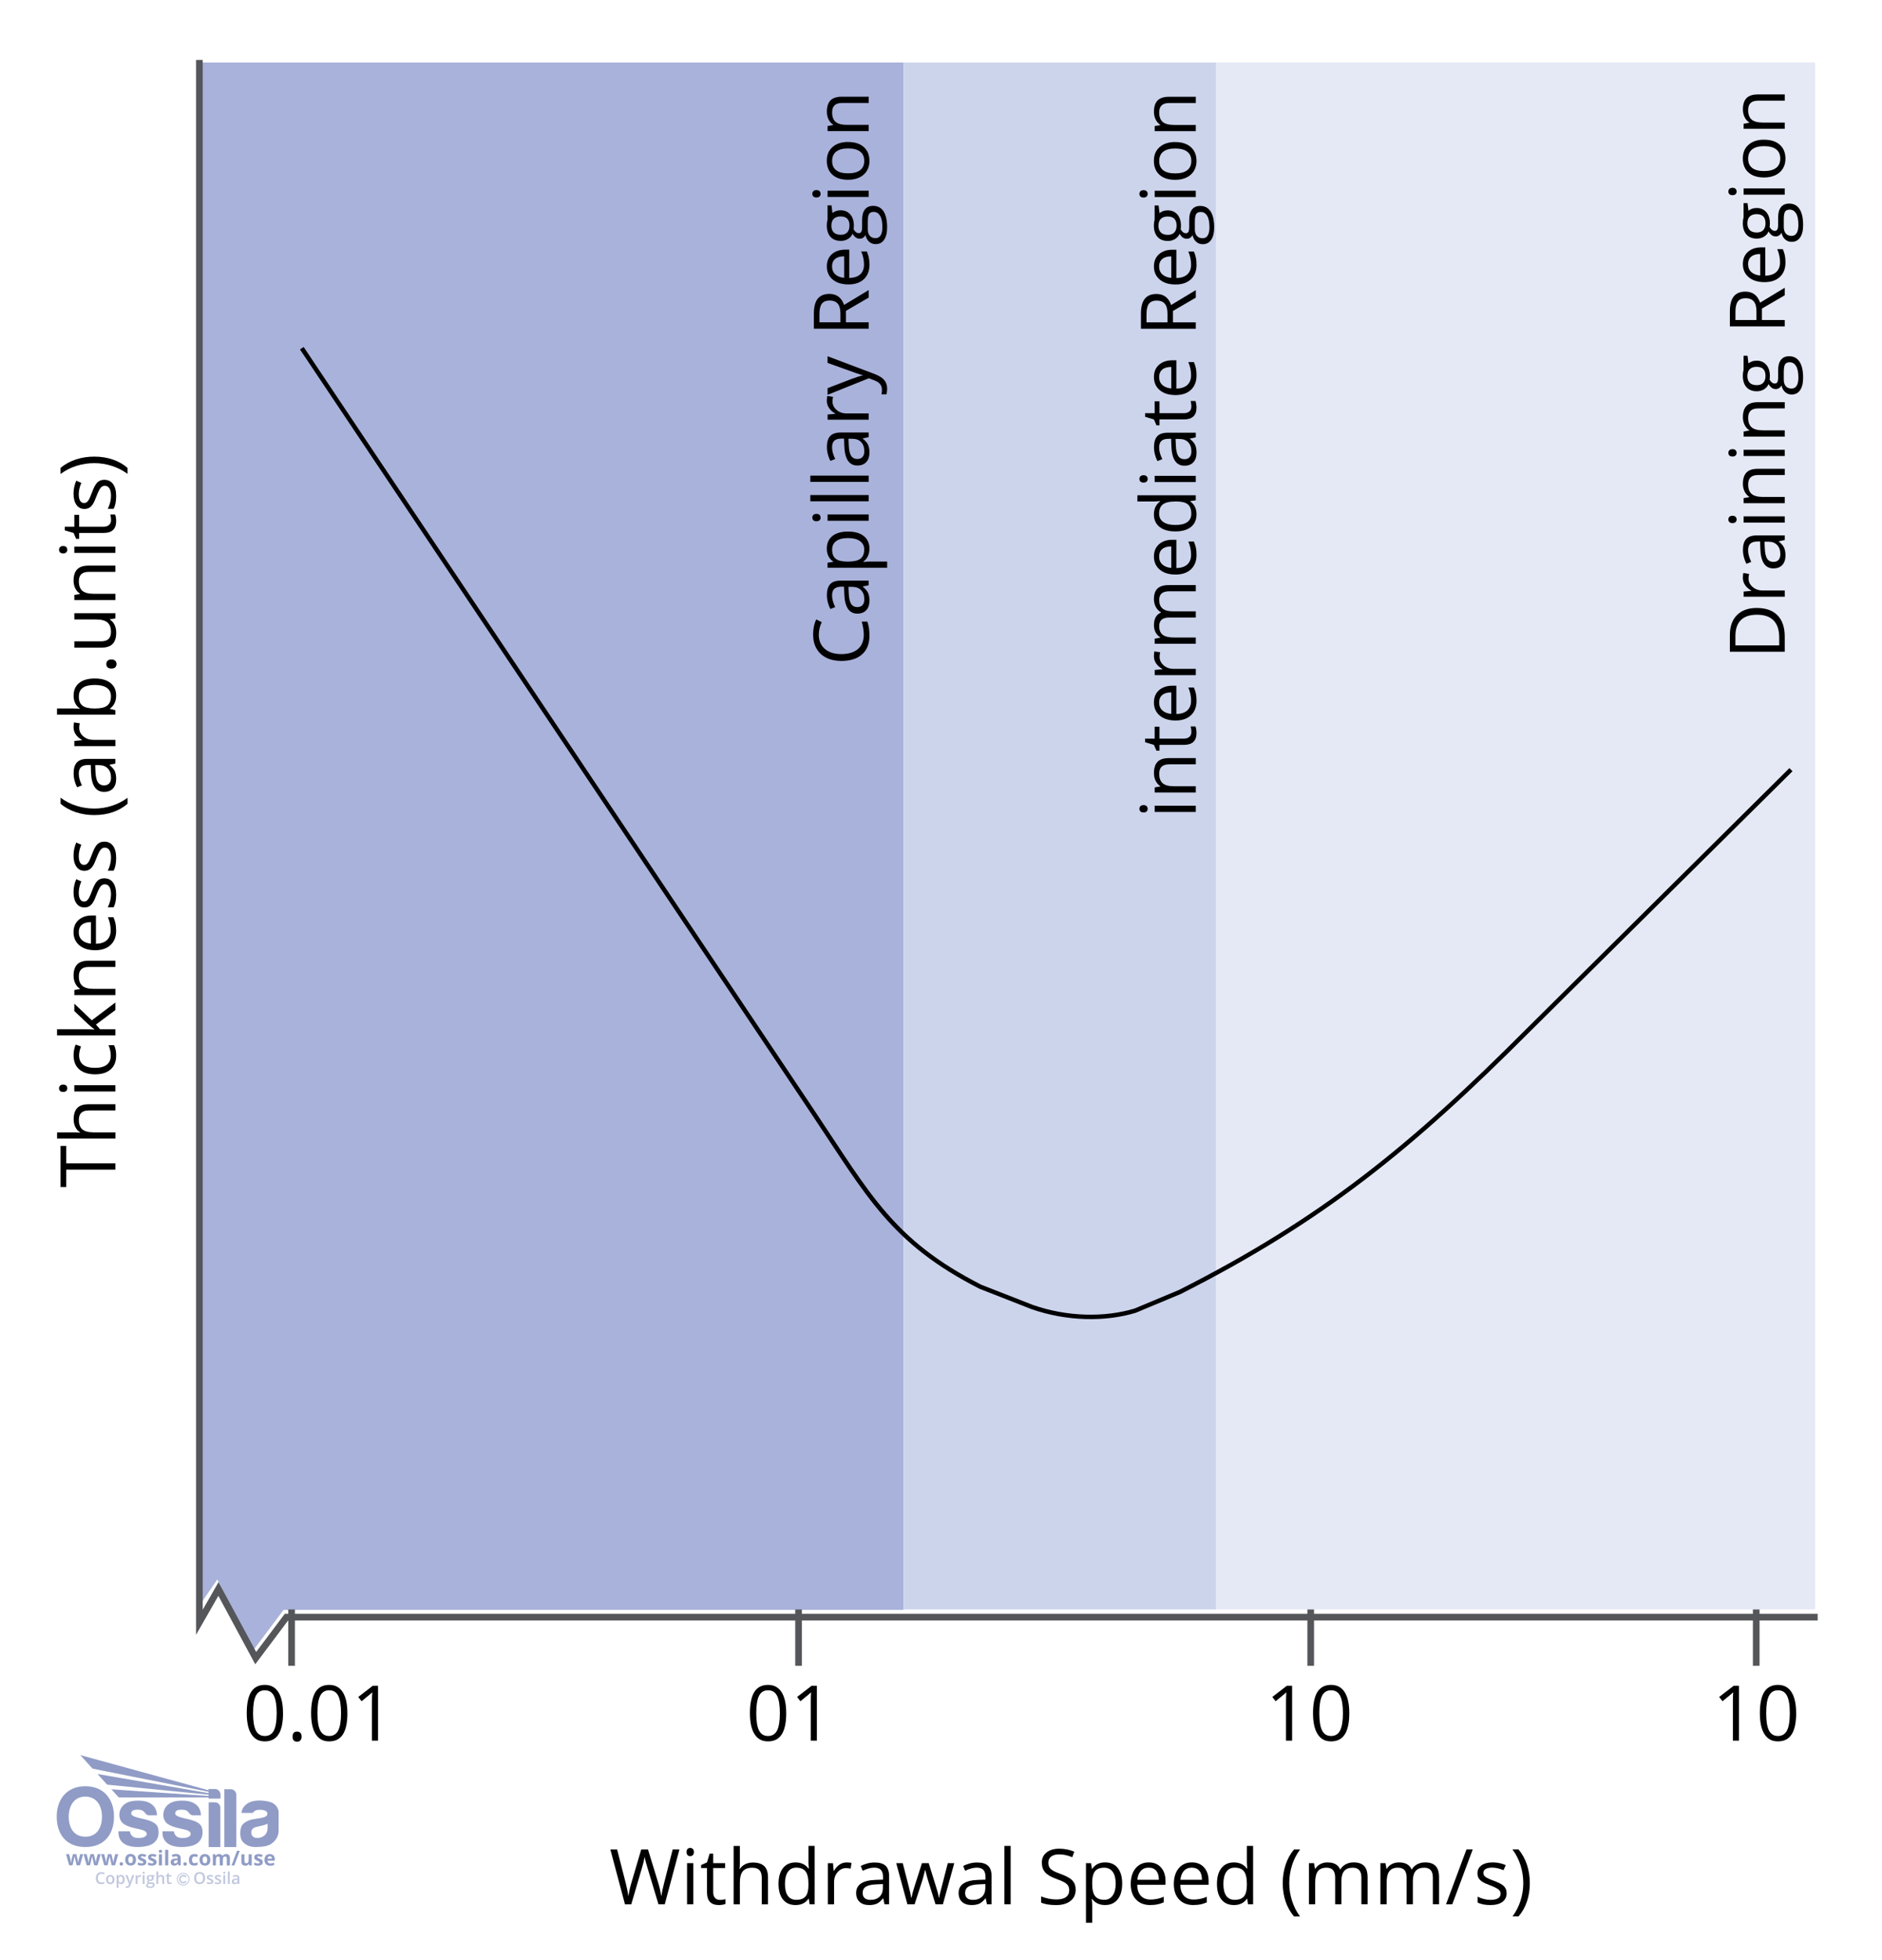 <svg viewBox="0 0 848 883" xmlns:xlink="http://www.w3.org/1999/xlink" xmlns="http://www.w3.org/2000/svg">
  <defs>
    <style>
      .cls-1 {
        stroke: #c1c8de;
        stroke-width: .4px;
      }

      .cls-1, .cls-2, .cls-3, .cls-4 {
        fill: none;
      }

      .cls-5 {
        clip-path: url(#clippath-2);
      }

      .cls-6, .cls-2, .cls-7, .cls-8, .cls-9, .cls-10, .cls-11 {
        stroke-width: 0px;
      }

      .cls-3 {
        stroke: #54565a;
        stroke-width: 3px;
      }

      .cls-3, .cls-4 {
        stroke-miterlimit: 10;
      }

      .cls-12 {
        clip-path: url(#clippath-1);
      }

      .cls-4 {
        stroke: #000;
        stroke-width: 2px;
      }

      .cls-7 {
        fill: #949fd0;
        opacity: .8;
      }

      .cls-8, .cls-11 {
        fill: #ccd4ec;
      }

      .cls-13 {
        clip-path: url(#clippath);
      }

      .cls-9 {
        fill: #c1c8de;
      }

      .cls-10 {
        fill: #909cc6;
      }

      .cls-11 {
        opacity: .5;
      }
    </style>
    <clipPath id="clippath">
      <rect height="59.84" width="100" y="790.63" x="25.56" class="cls-2"></rect>
    </clipPath>
    <clipPath id="clippath-1">
      <path d="m41.71,796.75l52.26,10.41v.6l-50.05-8.61,4.36,4.8,45.69,4.5v.59c-14.65-1.01-29.14-1.99-43.79-3l3.35,3.68c13.52,0,26.92,0,40.44,0v.51h5.38v-1.79c0-1.39-1.11-2.53-2.47-2.53h-2.91v.56l-57.79-15.84,5.53,6.12Z" class="cls-2"></path>
    </clipPath>
    <clipPath id="clippath-2">
      <rect height="59.84" width="100" y="790.63" x="25.56" class="cls-2"></rect>
    </clipPath>
  </defs>
  <g data-name="Layer 7" id="Layer_7">
    <g>
      <g class="cls-13">
        <circle r="2.65" cy="846.52" cx="82.54" class="cls-1"></circle>
        <path d="m83.42,844.78c-.27-.13-.54-.19-.83-.19-.34,0-.65.09-.95.26-.29.17-.52.4-.67.69-.16.28-.24.61-.24.97,0,.57.17,1.03.52,1.39s.79.54,1.33.54c.29,0,.55-.05.78-.15s.47-.29.73-.55l-.45-.49c-.19.2-.37.34-.53.41-.16.08-.33.11-.53.11-.23,0-.43-.05-.61-.16-.19-.11-.33-.26-.43-.45s-.15-.41-.15-.65c0-.35.11-.65.34-.89.23-.24.51-.36.84-.36.39,0,.75.18,1.06.53l.46-.47c-.19-.24-.42-.42-.69-.55" class="cls-9"></path>
        <path d="m120.56,823.6c0,.67-.19,2.26-1.42,3.25-1.23.99-2.6,1.23-3.94,1.05-1.33-.17-2.02-1.36-1.98-2.43.04-1.06.5-1.99,2.13-2.44,1.63-.44,3.51-.67,5.22-1.46v2.02Zm.5-12.02c-3.99-.91-7.2-.39-8.8.43s-3.27,2.3-3.42,4.67h5.11s.57-1.37,2.75-1.41c2.18-.04,3.52.47,3.75,1.44.23.97-.58,1.72-1.92,2.05-1.33.33-3.46.56-4.95.87-1.49.31-4.18,1.43-4.84,3.23-.66,1.8-.68,4.24.06,5.9.74,1.66,3.19,3.39,6.44,3.29,3.25-.1,5.86-.31,7.78-2.05,1.92-1.74,2.52-3.56,2.52-5.44s.02-7.6.02-8.24-.5-3.83-4.49-4.74" class="cls-10"></path>
      </g>
      <g class="cls-12">
        <rect height="19.6" width="63.17" y="790.63" x="36.18" class="cls-10"></rect>
      </g>
      <g class="cls-5">
        <path d="m104,806.01h-2.91v26.04h5.38v-23.57c0-1.36-1.11-2.47-2.47-2.47" class="cls-10"></path>
        <path d="m96.87,811.91h-2.84v20.14h5.26v-17.72c0-1.33-1.09-2.42-2.42-2.42" class="cls-10"></path>
        <path d="m88.99,821.01c-1.82-1.1-4.06-1.45-6.73-2.11-2.67-.66-3.31-1.34-3.32-1.98,0-.64.37-1.3,1.13-1.49.76-.19,1.99-.35,3.27-.06,1.28.29,1.94,1.53,2.26,1.84.31.31.88.54,1.27.54h3.68c-.13-2.19-.81-3.8-2.4-4.96-1.59-1.16-3.54-1.82-7.53-1.59-3.99.23-6.11,2.28-6.79,4.62-.68,2.34.04,4.74,1.92,5.96,1.88,1.22,4.99,1.84,6.89,2.24,1.9.41,3.37,1,3.27,2.26-.1,1.27-2.23,1.93-4.78,1.61-2.54-.32-2.8-2.93-2.8-2.93h-5.13c-.17,3.35,1.43,5.17,3.5,6.13,2.07.97,5.61,1.32,9.36.48,3.75-.83,5.19-3.5,5.2-5.86.02-2.36-.46-3.62-2.28-4.72" class="cls-10"></path>
        <path d="m69.18,821.01c-1.82-1.1-4.06-1.45-6.73-2.11-2.67-.66-3.31-1.34-3.32-1.98,0-.64.37-1.3,1.13-1.49.76-.19,1.99-.35,3.27-.06,1.28.29,1.94,1.53,2.26,1.84.31.31.88.54,1.27.54h3.68c-.13-2.19-.81-3.8-2.4-4.96-1.59-1.16-3.54-1.82-7.53-1.59-3.99.23-6.11,2.28-6.79,4.62-.68,2.34.04,4.74,1.92,5.96,1.88,1.22,4.99,1.84,6.89,2.24,1.9.41,3.37,1,3.27,2.26-.1,1.27-2.23,1.93-4.78,1.61-2.54-.32-2.8-2.93-2.8-2.93h-5.13c-.17,3.35,1.43,5.17,3.5,6.13s5.61,1.32,9.36.48c3.75-.83,5.19-3.5,5.2-5.86.02-2.36-.46-3.62-2.28-4.72" class="cls-10"></path>
        <path d="m38.45,827.4c-5.19,0-7.48-4.06-7.48-9.05s2.52-9.02,7.49-9.02,7.49,4.04,7.49,9.02-2.31,9.05-7.5,9.05m.01-22.74c-8.56,0-12.91,6.12-12.91,13.67s3.94,13.71,12.89,13.71,12.93-6.16,12.93-13.71-4.35-13.67-12.91-13.67" class="cls-10"></path>
        <path d="m122.75,840.38c.27-.06.53-.15.77-.27v-1.06c-.29.14-.58.24-.85.3-.27.06-.56.09-.86.09-.39,0-.69-.11-.91-.33-.22-.22-.33-.52-.35-.92h3.25v-.67c0-.72-.2-1.28-.6-1.68-.4-.41-.95-.61-1.66-.61s-1.33.23-1.75.69c-.42.46-.63,1.11-.63,1.96s.23,1.46.69,1.9c.46.45,1.09.67,1.9.67.39,0,.73-.03,1-.09m-.5-3.88c.17.19.26.45.27.79h-1.93c.02-.34.12-.6.28-.79.17-.18.39-.28.69-.28s.52.09.69.28m-3.98,1.74c-.09-.18-.22-.34-.41-.48-.18-.14-.47-.29-.87-.45-.44-.18-.73-.31-.86-.4-.13-.09-.2-.2-.2-.32,0-.22.2-.33.61-.33.23,0,.45.04.67.1.22.07.46.16.71.27l.41-.99c-.57-.26-1.16-.4-1.77-.4s-1.13.12-1.48.37c-.35.25-.52.59-.52,1.04,0,.26.04.48.12.66.08.18.21.34.4.48.18.14.47.29.85.45.27.11.49.21.65.3.16.09.28.16.34.23.07.07.1.16.1.26,0,.29-.25.43-.75.43-.24,0-.53-.04-.85-.12s-.61-.18-.86-.3v1.14c.23.1.47.17.73.22s.57.07.94.07c.72,0,1.25-.14,1.61-.41.36-.27.54-.66.54-1.18,0-.25-.04-.46-.13-.65m-4.83,2.14v-5.04h-1.38v2.37c0,.6-.09,1.02-.26,1.28-.17.26-.45.39-.83.39-.28,0-.49-.09-.62-.27-.13-.18-.19-.45-.19-.82v-2.95h-1.38v3.29c0,.6.15,1.05.45,1.37.3.32.75.48,1.34.48.35,0,.65-.06.92-.19.27-.13.48-.31.63-.54h.07l.18.64h1.06Zm-6.64-6.59l-2.46,6.59h1.25l2.46-6.59h-1.25Zm-6.35,4.06c0-.52.08-.91.25-1.15.17-.24.42-.36.76-.36.26,0,.45.09.57.27.12.18.18.46.18.82v2.95h1.38v-3.29c0-.65-.15-1.12-.44-1.41-.29-.29-.73-.44-1.3-.44-.33,0-.63.06-.89.19-.26.13-.46.31-.6.55h-.12c-.27-.49-.78-.74-1.53-.74-.33,0-.62.07-.88.2-.26.13-.45.31-.59.54h-.08l-.19-.65h-1.05v5.04h1.37v-2.37c0-.59.08-1.02.24-1.28.16-.26.41-.39.77-.39.26,0,.45.09.57.27.12.18.18.46.18.82v2.95h1.38v-2.53Zm-5.94-1.38c-.2-.39-.48-.7-.85-.91-.37-.21-.8-.32-1.28-.32-.78,0-1.38.23-1.81.69-.43.46-.65,1.1-.65,1.92,0,.53.1.99.3,1.39.2.4.48.7.85.91.37.21.8.32,1.28.32.77,0,1.38-.23,1.81-.69s.65-1.11.65-1.93c0-.53-.1-.99-.3-1.38m-2.95.26c.16-.25.43-.37.79-.37s.64.12.8.37c.16.25.24.62.24,1.12s-.08.88-.24,1.13c-.16.25-.43.38-.79.38s-.64-.13-.8-.38c-.16-.26-.25-.63-.25-1.13s.08-.88.24-1.13m-3.18,3.66c.23-.05.45-.15.67-.29v-1.18c-.23.15-.45.26-.68.33-.23.07-.47.11-.74.11-.72,0-1.07-.49-1.07-1.48s.36-1.52,1.07-1.52c.19,0,.37.03.56.08.19.06.39.13.6.21l.41-1.06c-.46-.23-.99-.34-1.57-.34-.8,0-1.41.23-1.84.68-.43.45-.64,1.11-.64,1.96,0,1.72.78,2.58,2.35,2.58.35,0,.63-.03.86-.08m-5.52-.09c.14.13.33.2.59.2s.44-.07.58-.2c.14-.14.21-.32.21-.56s-.07-.44-.21-.57c-.14-.13-.33-.2-.58-.2s-.45.06-.59.19c-.14.13-.2.32-.2.57s.07.43.21.57m-2.79-1.84c0,.3-.1.55-.29.73-.19.18-.45.27-.76.27-.45,0-.67-.19-.67-.58,0-.27.1-.47.29-.6.2-.13.49-.2.89-.22l.53-.02v.41Zm1.37,1.92v-3.36c0-.6-.18-1.05-.54-1.34-.36-.29-.88-.44-1.56-.44s-1.35.15-1.93.46l.46.93c.54-.24,1.02-.37,1.42-.37.52,0,.78.26.78.77v.22l-.87.03c-.76.03-1.32.17-1.69.42-.37.25-.56.65-.56,1.18s.14.91.42,1.18c.28.28.66.41,1.14.41.39,0,.71-.06.96-.17.25-.11.48-.32.72-.61h.04l.27.69h.96Zm-5.6-7.02h-1.38v7.02h1.38v-7.02Zm-2.81,1.98h-1.38v5.04h1.38v-5.04Zm-.69-.63c.25,0,.44-.06.56-.18.13-.12.19-.29.19-.5,0-.45-.25-.67-.75-.67s-.75.22-.75.67.25.68.75.68m-1.89,3.53c-.09-.18-.22-.34-.41-.48-.18-.14-.47-.29-.87-.45-.44-.18-.73-.31-.86-.4-.13-.09-.2-.2-.2-.32,0-.22.2-.33.61-.33.23,0,.45.04.67.1.22.07.46.16.71.27l.42-.99c-.57-.26-1.17-.4-1.77-.4-.64,0-1.13.12-1.48.37-.35.25-.52.59-.52,1.04,0,.26.04.48.12.66.08.18.21.34.4.48.18.14.47.29.85.45.27.11.49.21.65.3.16.09.28.16.34.23.07.07.1.16.1.26,0,.29-.25.43-.75.43-.24,0-.53-.04-.85-.12-.32-.08-.61-.18-.86-.3v1.14c.23.1.47.17.73.22s.57.07.94.07c.72,0,1.25-.14,1.61-.41.36-.27.54-.66.54-1.18,0-.25-.04-.46-.13-.65m-4.59,0c-.09-.18-.22-.34-.41-.48-.18-.14-.47-.29-.87-.45-.44-.18-.73-.31-.86-.4-.13-.09-.2-.2-.2-.32,0-.22.2-.33.61-.33.23,0,.45.04.67.1.22.07.46.16.71.27l.41-.99c-.57-.26-1.17-.4-1.77-.4-.64,0-1.13.12-1.48.37-.35.25-.52.59-.52,1.04,0,.26.04.48.12.66.08.18.22.34.4.48.18.14.47.29.86.45.27.11.49.21.65.3.16.09.28.16.34.23.07.07.1.16.1.26,0,.29-.25.43-.75.43-.24,0-.53-.04-.85-.12-.32-.08-.61-.18-.86-.3v1.14c.23.1.47.17.73.22.26.05.57.07.94.07.72,0,1.25-.14,1.61-.41.36-.27.54-.66.54-1.18,0-.25-.04-.46-.13-.65m-4.82-1.77c-.2-.39-.48-.7-.85-.91-.37-.21-.8-.32-1.28-.32-.78,0-1.38.23-1.81.69-.43.46-.64,1.1-.64,1.92,0,.53.1.99.3,1.39s.48.7.85.91c.37.21.8.32,1.28.32.77,0,1.38-.23,1.81-.69.43-.46.65-1.11.65-1.93,0-.53-.1-.99-.3-1.38m-2.95.26c.16-.25.43-.37.79-.37s.64.12.8.37c.16.25.24.62.24,1.12s-.08.88-.24,1.13c-.16.25-.42.38-.79.38s-.64-.13-.8-.38c-.16-.26-.25-.63-.25-1.13s.08-.88.24-1.13m-3.95,3.58c.14.13.33.2.59.2s.44-.07.58-.2c.14-.14.21-.32.21-.56s-.07-.44-.21-.57c-.14-.13-.33-.2-.58-.2s-.46.06-.59.19c-.14.13-.2.32-.2.57s.07.43.21.57m-2.27.08l1.45-5.04h-1.35l-.6,2.23c-.03.13-.08.39-.15.76-.07.38-.12.67-.14.89h-.03c0-.08-.01-.2-.03-.34-.02-.14-.04-.28-.07-.43s-.05-.28-.07-.41c-.03-.13-.04-.23-.06-.29l-.59-2.42h-1.52l-.62,2.42-.07.38c-.09.5-.15.86-.16,1.09h-.03c-.1-.7-.19-1.26-.28-1.66l-.58-2.23h-1.37l1.43,5.04h1.48l.92-3.99h.03l.52,2.23.39,1.76h1.5Zm-7.9,0l1.45-5.04h-1.35l-.6,2.23c-.03.13-.08.39-.15.76-.07.38-.12.67-.14.89h-.03c0-.08-.01-.2-.03-.34-.02-.14-.04-.28-.07-.43s-.05-.28-.07-.41c-.03-.13-.04-.23-.06-.29l-.59-2.42h-1.52l-.62,2.42-.07.38c-.09.5-.15.86-.16,1.09h-.03c-.1-.7-.19-1.26-.28-1.66l-.58-2.23h-1.37l1.43,5.04h1.48l.92-3.99h.03l.52,2.23.39,1.76h1.5Zm-7.9,0l1.45-5.04h-1.35l-.6,2.23c-.03.13-.08.39-.15.76-.07.38-.12.67-.14.89h-.03c0-.08-.01-.2-.03-.34-.02-.14-.04-.28-.07-.43-.02-.15-.05-.28-.07-.41-.03-.13-.04-.23-.06-.29l-.59-2.42h-1.52l-.62,2.42-.07.38c-.09.5-.15.86-.16,1.09h-.03c-.1-.7-.19-1.26-.28-1.66l-.58-2.23h-1.37l1.43,5.04h1.48l.92-3.99h.03l.52,2.23.39,1.76h1.5Z" class="cls-10"></path>
        <path d="m105.5,847.98c-.11-.1-.16-.24-.16-.41,0-.24.09-.43.27-.55.18-.12.47-.19.87-.2l.51-.02v.35c0,.31-.09.55-.28.72-.19.17-.43.26-.74.26-.21,0-.37-.05-.48-.15m2.35.72v-2.69c0-.47-.13-.82-.39-1.04s-.64-.33-1.15-.33c-.23,0-.47.03-.73.09-.26.06-.49.14-.71.26l.27.61c.17-.08.35-.15.54-.21s.38-.09.59-.09c.25,0,.43.06.55.19.12.13.18.32.18.57v.21l-.69.02c-.63.02-1.09.13-1.4.34-.3.21-.46.52-.46.93,0,.39.11.69.33.9s.53.32.92.32c.3,0,.56-.04.75-.13.19-.09.39-.25.58-.5h.03l.17.56h.61Zm-4.32-5.61h-.85v5.61h.85v-5.61Zm-2.83.91c.08.08.2.12.36.12s.27-.04.35-.12c.08-.08.12-.2.12-.34,0-.15-.04-.27-.12-.35-.08-.08-.2-.12-.35-.12s-.27.04-.36.12c-.08.08-.12.2-.12.35s.04.26.12.34m.77.72h-.85v3.99h.85v-3.99Zm-1.87,2.36c-.07-.14-.18-.26-.33-.37-.15-.11-.39-.22-.72-.35-.39-.15-.65-.27-.76-.36-.12-.09-.18-.19-.18-.32,0-.25.22-.38.67-.38.29,0,.66.09,1.09.27l.27-.64c-.42-.19-.86-.29-1.33-.29s-.85.09-1.12.28c-.28.19-.41.45-.41.8,0,.28.08.52.24.69.16.18.47.36.93.53.24.09.42.17.55.25.13.07.23.14.29.21.06.07.09.15.09.25,0,.32-.26.47-.78.47-.4,0-.84-.11-1.31-.32v.73c.32.16.75.24,1.28.24s.94-.1,1.22-.31c.28-.21.43-.51.43-.9,0-.19-.04-.36-.11-.5m-3.6,0c-.07-.14-.18-.26-.33-.37-.15-.11-.39-.22-.72-.35-.39-.15-.65-.27-.76-.36-.12-.09-.18-.19-.18-.32,0-.25.22-.38.67-.38.29,0,.66.09,1.09.27l.27-.64c-.42-.19-.86-.29-1.33-.29s-.85.09-1.12.28c-.27.19-.41.45-.41.8,0,.28.08.52.24.69.16.18.47.36.93.53.24.09.42.17.55.25.13.07.23.14.29.21.06.07.09.15.09.25,0,.32-.26.47-.78.47-.4,0-.84-.11-1.31-.32v.73c.32.16.75.24,1.28.24s.94-.1,1.22-.31c.28-.21.43-.51.43-.9,0-.19-.04-.36-.11-.5m-7.25-2.48c.26-.33.65-.5,1.17-.5s.9.17,1.16.5c.26.33.39.83.39,1.47s-.13,1.15-.39,1.48c-.26.33-.65.5-1.16.5s-.9-.17-1.16-.5c-.26-.34-.39-.83-.39-1.48s.13-1.14.4-1.47m2.99-.53c-.43-.47-1.03-.71-1.82-.71s-1.41.23-1.84.7c-.43.47-.64,1.14-.64,2.01s.21,1.54.64,2.01c.43.47,1.04.71,1.83.71s1.4-.24,1.82-.72c.43-.48.64-1.14.64-2s-.21-1.53-.64-2m-15.55,3.89c-.1-.1-.15-.25-.15-.45v-2.14h1.14v-.64h-1.14v-.89h-.52l-.29.84-.58.31v.38h.54v2.15c0,.85.4,1.27,1.21,1.27.16,0,.31-.01.46-.04.15-.03.27-.06.36-.1v-.64c-.21.07-.41.1-.62.1-.17,0-.3-.05-.4-.15m-2.26-1.84c0-.97-.48-1.46-1.45-1.46-.27,0-.51.05-.72.16-.21.11-.37.26-.48.45h-.05c.03-.26.04-.5.04-.73v-1.43h-.85v5.61h.85v-1.98c0-.5.08-.86.25-1.07s.43-.32.79-.32c.27,0,.47.08.59.23.12.15.19.38.19.69v2.45h.85v-2.6Zm-6.83-.71c.13-.14.31-.21.56-.21s.43.07.55.21c.12.14.18.34.18.6,0,.52-.25.79-.74.79-.24,0-.42-.07-.55-.2-.13-.13-.19-.33-.19-.58,0-.27.06-.47.19-.61m-.34,3.47c.14-.11.34-.17.58-.17h.64c.34,0,.57.04.69.11.12.07.19.2.19.37,0,.22-.11.39-.34.53-.23.13-.57.2-1.03.2-.3,0-.53-.05-.69-.15-.17-.1-.25-.24-.25-.42,0-.19.07-.35.21-.46m1.54-4.15c-.06-.02-.16-.03-.28-.05-.12-.02-.24-.02-.35-.02-.51,0-.89.12-1.17.36-.27.24-.41.57-.41,1.01,0,.27.06.5.19.71.13.2.3.35.5.43-.17.1-.29.2-.37.31-.08.1-.13.23-.13.38,0,.12.04.23.11.34.07.11.17.18.28.23-.28.06-.5.18-.65.35-.16.17-.23.37-.23.62,0,.36.14.63.43.82.29.19.7.29,1.24.29.7,0,1.24-.12,1.62-.37s.56-.59.56-1.05c0-.35-.11-.62-.34-.81-.23-.19-.56-.28-1-.28h-.7c-.23,0-.39-.02-.47-.07-.09-.05-.13-.11-.13-.21,0-.15.09-.28.27-.4.1.02.22.03.35.03.5,0,.89-.12,1.17-.35.28-.24.43-.56.43-.97,0-.14-.02-.27-.06-.39-.04-.12-.09-.23-.16-.31l.68-.13v-.46h-1.38Zm-3.97-.72c.08.08.2.12.36.12s.26-.04.35-.12c.08-.08.13-.2.13-.34,0-.15-.04-.27-.13-.35-.08-.08-.2-.12-.35-.12s-.27.04-.36.12c-.08.08-.12.2-.12.35s.04.26.12.34m.77.72h-.85v3.99h.85v-3.99Zm-2.7.14c-.21.14-.39.33-.52.57h-.04l-.11-.7h-.66v3.99h.85v-2.09c0-.35.11-.64.32-.86.21-.22.49-.33.83-.33.13,0,.25.01.37.04l.08-.79c-.11-.02-.25-.04-.42-.04-.25,0-.47.07-.69.21m-4.3,3.85l-.15.38c-.17.47-.45.71-.86.71-.16,0-.31-.01-.44-.04v.67c.18.04.36.06.55.06.72,0,1.24-.42,1.55-1.25l1.71-4.52h-.92c-.55,1.6-.86,2.5-.92,2.69-.06.19-.1.35-.12.48h-.03c-.04-.28-.12-.59-.25-.91l-.81-2.26h-.92l1.6,3.99Zm-3.09-3.03c.16.23.24.57.24,1.02s-.08.79-.24,1.03-.39.36-.68.36c-.35,0-.6-.11-.75-.33-.15-.22-.23-.57-.23-1.06v-.13c0-.43.08-.75.23-.95.16-.2.4-.3.74-.3.31,0,.54.11.69.34m.68,2.55c.28-.37.42-.87.42-1.53s-.14-1.16-.42-1.52c-.28-.36-.67-.54-1.16-.54-.53,0-.93.2-1.19.61h-.04c-.06-.28-.1-.46-.12-.53h-.69v5.77h.85v-1.63c0-.07-.02-.28-.05-.61h.05c.28.36.67.55,1.18.55s.89-.18,1.17-.55m-6.83-2.54c.16-.24.42-.35.77-.35.68,0,1.02.46,1.02,1.37s-.34,1.38-1.01,1.38-1.02-.46-1.02-1.38c0-.44.08-.78.24-1.01m2.16-.49c-.34-.37-.79-.56-1.37-.56s-1.07.18-1.4.54c-.33.36-.5.87-.5,1.52,0,.42.08.78.23,1.1.15.32.37.56.66.73.29.17.62.25.99.25.6,0,1.06-.18,1.4-.55s.5-.87.5-1.53-.17-1.13-.51-1.5m-4.76-1.01c.2.06.39.14.56.22l.31-.72c-.46-.23-.96-.34-1.49-.34s-.96.11-1.34.33c-.38.22-.67.53-.87.95-.2.41-.3.89-.3,1.44,0,.87.21,1.54.62,2.01.41.47,1.01.7,1.78.7.52,0,.99-.08,1.41-.24v-.74c-.23.07-.44.13-.65.17-.21.04-.43.07-.65.07-.52,0-.91-.17-1.19-.5-.27-.33-.41-.82-.41-1.47s.14-1.1.43-1.45c.28-.35.67-.53,1.17-.53.22,0,.43.03.63.1" class="cls-9"></path>
      </g>
    </g>
  </g>
  <g data-name="Dependence of film thickness" id="Dependence_of_film_thickness">
    <g data-name="Layer 10" id="Layer_10">
      <polygon points="407.13 725.21 147.91 725.21 127.79 725.21 114.07 743.49 97.92 711.5 89.84 723.3 88.69 28.15 407.13 28.15 407.13 725.21" class="cls-7"></polygon>
      <rect height="696.88" width="140.76" y="28.15" x="407.13" class="cls-8"></rect>
      <rect height="696.88" width="269.98" y="28.15" x="547.89" class="cls-11"></rect>
    </g>
    <g data-name="Layer 9" id="Layer_9">
      <polyline points="89.84 27 89.84 730.8 98.43 715.8 115.22 746.95 129.07 728.49 819.02 728.49" class="cls-3"></polyline>
      <line y2="725.03" x2="131.38" y1="750.41" x1="131.38" class="cls-3"></line>
      <line y2="725.03" x2="359.82" y1="750.41" x1="359.82" class="cls-3"></line>
      <line y2="725.03" x2="590.58" y1="750.41" x1="590.58" class="cls-3"></line>
      <line y2="725.03" x2="791.33" y1="750.41" x1="791.33" class="cls-3"></line>
      <g>
        <path d="m299.54,857.84h-2.84l-4.99-16.54c-.24-.73-.5-1.66-.8-2.77-.29-1.12-.44-1.79-.46-2.01-.25,1.49-.64,3.12-1.18,4.88l-4.83,16.45h-2.84l-6.58-24.71h3.04l3.91,15.26c.54,2.14.94,4.08,1.18,5.81.3-2.06.75-4.08,1.35-6.05l4.43-15.02h3.04l4.65,15.16c.54,1.75,1,3.72,1.37,5.92.21-1.6.62-3.55,1.22-5.85l3.89-15.23h3.04l-6.61,24.71Z" class="cls-6"></path>
        <path d="m309.35,834.3c0-.64.16-1.11.47-1.41.32-.3.71-.45,1.18-.45s.84.15,1.17.46c.32.3.49.77.49,1.4s-.16,1.1-.49,1.41c-.33.31-.72.46-1.17.46-.47,0-.87-.16-1.18-.46-.32-.31-.47-.78-.47-1.41Zm3.04,23.54h-2.81v-18.52h2.81v18.52Z" class="cls-6"></path>
        <path d="m324.33,855.87c.5,0,.97-.04,1.44-.11.46-.07.83-.15,1.1-.23v2.15c-.3.15-.75.27-1.34.36-.59.1-1.12.14-1.6.14-3.58,0-5.37-1.89-5.37-5.66v-11.02h-2.65v-1.35l2.65-1.17,1.18-3.95h1.62v4.29h5.37v2.18h-5.37v10.9c0,1.12.26,1.97.8,2.57.53.6,1.26.89,2.18.89Z" class="cls-6"></path>
        <path d="m343.24,857.84v-11.98c0-1.51-.34-2.64-1.03-3.38-.69-.74-1.76-1.11-3.23-1.11-1.95,0-3.37.53-4.27,1.59-.89,1.06-1.34,2.8-1.34,5.21v9.69h-2.81v-26.3h2.81v7.96c0,.96-.05,1.75-.14,2.38h.17c.55-.89,1.34-1.59,2.36-2.1,1.02-.51,2.18-.77,3.49-.77,2.26,0,3.96.54,5.1,1.61,1.13,1.08,1.7,2.79,1.7,5.13v12.08h-2.81Z" class="cls-6"></path>
        <path d="m364.42,855.36h-.15c-1.3,1.88-3.24,2.82-5.81,2.82-2.42,0-4.31-.83-5.65-2.48-1.35-1.66-2.02-4.01-2.02-7.07s.68-5.42,2.03-7.11c1.35-1.69,3.23-2.54,5.65-2.54s4.44.91,5.78,2.74h.22l-.12-1.34-.07-1.3v-7.54h2.8v26.3h-2.28l-.37-2.48Zm-5.61.47c1.92,0,3.3-.52,4.17-1.56.86-1.04,1.29-2.72,1.29-5.05v-.59c0-2.62-.44-4.5-1.31-5.62-.87-1.12-2.27-1.68-4.18-1.68-1.65,0-2.9.64-3.78,1.92-.87,1.28-1.31,3.08-1.31,5.42s.43,4.15,1.3,5.36,2.14,1.81,3.82,1.81Z" class="cls-6"></path>
        <path d="m381.47,838.98c.82,0,1.56.07,2.21.2l-.39,2.6c-.77-.17-1.44-.25-2.03-.25-1.5,0-2.78.61-3.84,1.83-1.07,1.22-1.6,2.73-1.6,4.55v9.94h-2.81v-18.52h2.32l.32,3.43h.14c.69-1.2,1.51-2.13,2.48-2.79s2.03-.98,3.2-.98Z" class="cls-6"></path>
        <path d="m398.54,857.84l-.56-2.64h-.14c-.93,1.16-1.85,1.95-2.76,2.36-.92.41-2.06.62-3.44.62-1.84,0-3.28-.47-4.32-1.42-1.04-.95-1.56-2.29-1.56-4.04,0-3.74,2.99-5.7,8.98-5.88l3.14-.1v-1.15c0-1.45-.31-2.53-.94-3.22-.62-.69-1.62-1.04-3-1.04-1.54,0-3.29.47-5.24,1.42l-.86-2.15c.91-.5,1.91-.88,3-1.17,1.09-.28,2.18-.42,3.27-.42,2.21,0,3.84.49,4.91,1.47,1.06.98,1.6,2.55,1.6,4.71v12.64h-2.08Zm-6.34-1.98c1.75,0,3.12-.48,4.12-1.44,1-.96,1.49-2.3,1.49-4.02v-1.67l-2.8.12c-2.23.08-3.84.43-4.83,1.04-.98.62-1.48,1.57-1.48,2.86,0,1.01.31,1.79.92,2.32.61.53,1.47.79,2.58.79Z" class="cls-6"></path>
        <path d="m421.53,857.84l-3.4-10.87c-.21-.66-.62-2.17-1.2-4.53h-.14c-.45,1.97-.84,3.49-1.18,4.56l-3.5,10.83h-3.24l-5.05-18.52h2.94c1.19,4.65,2.1,8.2,2.73,10.63.62,2.43.98,4.07,1.07,4.92h.14c.12-.64.32-1.47.6-2.49.28-1.02.52-1.83.72-2.42l3.4-10.63h3.04l3.31,10.63c.63,1.94,1.06,3.56,1.28,4.88h.14c.04-.41.16-1.03.36-1.88.2-.84,1.37-5.39,3.52-13.64h2.91l-5.12,18.52h-3.33Z" class="cls-6"></path>
        <path d="m444.71,857.84l-.56-2.64h-.14c-.93,1.16-1.85,1.95-2.76,2.36-.92.41-2.06.62-3.44.62-1.84,0-3.28-.47-4.32-1.42-1.04-.95-1.56-2.29-1.56-4.04,0-3.74,2.99-5.7,8.98-5.88l3.14-.1v-1.15c0-1.45-.31-2.53-.94-3.22-.62-.69-1.62-1.04-3-1.04-1.54,0-3.29.47-5.24,1.42l-.86-2.15c.91-.5,1.91-.88,3-1.17,1.09-.28,2.18-.42,3.27-.42,2.21,0,3.84.49,4.91,1.47,1.06.98,1.6,2.55,1.6,4.71v12.64h-2.08Zm-6.34-1.98c1.75,0,3.12-.48,4.12-1.44,1-.96,1.49-2.3,1.49-4.02v-1.67l-2.8.12c-2.23.08-3.84.43-4.83,1.04-.98.62-1.48,1.57-1.48,2.86,0,1.01.31,1.79.92,2.32.61.53,1.47.79,2.58.79Z" class="cls-6"></path>
        <path d="m455.38,857.84h-2.81v-26.3h2.81v26.3Z" class="cls-6"></path>
        <path d="m484.68,851.27c0,2.18-.79,3.87-2.37,5.09s-3.72,1.83-6.42,1.83c-2.93,0-5.18-.38-6.76-1.13v-2.77c1.01.43,2.12.77,3.31,1.01s2.38.37,3.55.37c1.92,0,3.36-.36,4.33-1.09.97-.73,1.45-1.74,1.45-3.04,0-.85-.17-1.56-.52-2.1-.34-.55-.92-1.05-1.72-1.51-.8-.46-2.03-.99-3.68-1.57-2.3-.82-3.94-1.8-4.93-2.92-.99-1.12-1.48-2.6-1.48-4.41,0-1.9.71-3.42,2.15-4.55s3.32-1.69,5.68-1.69,4.71.45,6.78,1.35l-.9,2.5c-2.04-.86-4.02-1.28-5.95-1.28-1.52,0-2.71.33-3.56.98-.86.66-1.28,1.56-1.28,2.72,0,.86.16,1.56.47,2.1.31.55.85,1.05,1.6,1.5.75.46,1.9.96,3.44,1.51,2.59.93,4.38,1.92,5.35,2.97.98,1.06,1.46,2.43,1.46,4.12Z" class="cls-6"></path>
        <path d="m497.94,858.18c-1.21,0-2.31-.22-3.3-.67-1-.45-1.83-1.13-2.51-2.06h-.2c.14,1.08.2,2.11.2,3.08v7.62h-2.81v-26.84h2.28l.39,2.54h.14c.72-1.01,1.56-1.75,2.52-2.2s2.06-.68,3.3-.68c2.46,0,4.35.84,5.69,2.52,1.33,1.68,2,4.03,2,7.06s-.68,5.41-2.04,7.09c-1.36,1.68-3.24,2.53-5.65,2.53Zm-.41-16.82c-1.89,0-3.26.52-4.11,1.57-.84,1.05-1.28,2.72-1.3,5v.62c0,2.6.43,4.47,1.3,5.59.87,1.12,2.26,1.68,4.18,1.68,1.6,0,2.85-.65,3.76-1.94.91-1.3,1.36-3.08,1.36-5.36s-.46-4.08-1.36-5.32c-.91-1.23-2.18-1.85-3.83-1.85Z" class="cls-6"></path>
        <path d="m518.35,858.18c-2.74,0-4.9-.83-6.48-2.5-1.58-1.67-2.38-3.98-2.38-6.95s.74-5.36,2.21-7.12c1.47-1.76,3.45-2.64,5.92-2.64,2.32,0,4.16.76,5.51,2.29,1.35,1.53,2.03,3.54,2.03,6.04v1.77h-12.76c.06,2.17.61,3.83,1.65,4.95,1.04,1.13,2.51,1.69,4.4,1.69,1.99,0,3.96-.41,5.91-1.25v2.5c-.99.43-1.93.73-2.81.92-.89.19-1.95.28-3.2.28Zm-.76-16.85c-1.49,0-2.67.49-3.56,1.46-.88.97-1.41,2.31-1.56,4.02h9.69c0-1.77-.39-3.12-1.18-4.06-.79-.94-1.92-1.41-3.38-1.41Z" class="cls-6"></path>
        <path d="m537.77,858.18c-2.74,0-4.9-.83-6.48-2.5-1.58-1.67-2.38-3.98-2.38-6.95s.74-5.36,2.21-7.12c1.47-1.76,3.45-2.64,5.92-2.64,2.32,0,4.16.76,5.51,2.29,1.35,1.53,2.03,3.54,2.03,6.04v1.77h-12.76c.06,2.17.61,3.83,1.65,4.95,1.04,1.13,2.51,1.69,4.4,1.69,1.99,0,3.96-.41,5.91-1.25v2.5c-.99.43-1.93.73-2.81.92-.89.19-1.95.28-3.2.28Zm-.76-16.85c-1.49,0-2.67.49-3.56,1.46-.88.97-1.41,2.31-1.56,4.02h9.69c0-1.77-.39-3.12-1.18-4.06-.79-.94-1.92-1.41-3.38-1.41Z" class="cls-6"></path>
        <path d="m561.97,855.36h-.15c-1.3,1.88-3.24,2.82-5.81,2.82-2.42,0-4.31-.83-5.65-2.48-1.35-1.66-2.02-4.01-2.02-7.07s.68-5.42,2.03-7.11,3.23-2.54,5.65-2.54,4.44.91,5.78,2.74h.22l-.12-1.34-.07-1.3v-7.54h2.8v26.3h-2.28l-.37-2.48Zm-5.61.47c1.92,0,3.3-.52,4.17-1.56.86-1.04,1.29-2.72,1.29-5.05v-.59c0-2.62-.44-4.5-1.31-5.62-.87-1.12-2.27-1.68-4.18-1.68-1.65,0-2.9.64-3.78,1.92-.87,1.28-1.31,3.08-1.31,5.42s.43,4.15,1.3,5.36c.87,1.21,2.14,1.81,3.82,1.81Z" class="cls-6"></path>
        <path d="m577.98,848.36c0-2.98.44-5.78,1.31-8.38.87-2.6,2.13-4.88,3.78-6.84h2.74c-1.62,2.17-2.84,4.56-3.66,7.17-.82,2.6-1.23,5.28-1.23,8.03s.42,5.35,1.25,7.93c.83,2.58,2.03,4.94,3.6,7.06h-2.7c-1.65-1.92-2.92-4.15-3.79-6.71-.87-2.56-1.3-5.3-1.3-8.25Z" class="cls-6"></path>
        <path d="m613.42,857.84v-12.05c0-1.47-.32-2.58-.95-3.32-.63-.74-1.61-1.11-2.94-1.11-1.75,0-3.04.5-3.87,1.5s-1.25,2.55-1.25,4.63v10.34h-2.81v-12.05c0-1.47-.32-2.58-.95-3.32-.63-.74-1.62-1.11-2.96-1.11-1.76,0-3.04.53-3.86,1.58-.82,1.05-1.23,2.78-1.23,5.18v9.72h-2.81v-18.52h2.28l.46,2.54h.14c.53-.9,1.28-1.61,2.24-2.11.96-.51,2.04-.76,3.24-.76,2.9,0,4.79,1.05,5.68,3.14h.14c.55-.97,1.35-1.74,2.4-2.3s2.24-.85,3.58-.85c2.1,0,3.66.54,4.71,1.61,1.04,1.08,1.56,2.8,1.56,5.16v12.08h-2.8Z" class="cls-6"></path>
        <path d="m645.62,857.84v-12.05c0-1.47-.32-2.58-.95-3.32-.63-.74-1.61-1.11-2.94-1.11-1.75,0-3.04.5-3.87,1.5s-1.25,2.55-1.25,4.63v10.34h-2.81v-12.05c0-1.47-.32-2.58-.95-3.32-.63-.74-1.62-1.11-2.96-1.11-1.76,0-3.04.53-3.86,1.58-.82,1.05-1.23,2.78-1.23,5.18v9.72h-2.81v-18.52h2.28l.46,2.54h.14c.53-.9,1.28-1.61,2.24-2.11.96-.51,2.04-.76,3.24-.76,2.9,0,4.79,1.05,5.68,3.14h.14c.55-.97,1.35-1.74,2.4-2.3s2.24-.85,3.58-.85c2.1,0,3.66.54,4.71,1.61,1.04,1.08,1.56,2.8,1.56,5.16v12.08h-2.8Z" class="cls-6"></path>
        <path d="m663.58,833.13l-9.21,24.71h-2.81l9.21-24.71h2.8Z" class="cls-6"></path>
        <path d="m678.86,852.79c0,1.72-.64,3.05-1.92,3.99s-3.09,1.4-5.41,1.4c-2.46,0-4.37-.39-5.75-1.17v-2.6c.89.45,1.84.8,2.86,1.06,1.02.26,2,.39,2.95.39,1.46,0,2.59-.23,3.38-.7.79-.47,1.18-1.18,1.18-2.14,0-.72-.31-1.34-.94-1.85-.62-.51-1.85-1.12-3.66-1.82-1.72-.64-2.95-1.2-3.68-1.68-.73-.48-1.27-1.02-1.62-1.63-.35-.61-.53-1.34-.53-2.18,0-1.51.61-2.7,1.84-3.58,1.23-.87,2.91-1.31,5.05-1.31,1.99,0,3.94.41,5.85,1.22l-1,2.28c-1.86-.76-3.54-1.15-5.05-1.15-1.33,0-2.33.21-3.01.63s-1.01.99-1.01,1.72c0,.5.13.92.38,1.27.25.35.66.68,1.22,1s1.65.77,3.24,1.37c2.2.8,3.68,1.6,4.46,2.42.77.81,1.16,1.83,1.16,3.06Z" class="cls-6"></path>
        <path d="m689.31,848.36c0,2.97-.44,5.73-1.31,8.28-.87,2.56-2.13,4.78-3.78,6.67h-2.7c1.57-2.12,2.77-4.47,3.6-7.06.83-2.59,1.25-5.23,1.25-7.93s-.41-5.43-1.23-8.03c-.82-2.6-2.03-4.99-3.66-7.17h2.74c1.66,1.97,2.92,4.26,3.79,6.87.87,2.61,1.3,5.39,1.3,8.36Z" class="cls-6"></path>
      </g>
      <g>
        <path d="m783.55,784.11h-2.74v-17.61c0-1.46.04-2.85.14-4.16-.24.24-.5.48-.8.74s-1.63,1.36-4.02,3.29l-1.49-1.92,6.54-5.05h2.37v24.71Z" class="cls-6"></path>
        <path d="m809.32,771.72c0,4.27-.67,7.46-2.02,9.57-1.35,2.11-3.4,3.16-6.18,3.16s-4.68-1.08-6.07-3.24c-1.39-2.16-2.08-5.32-2.08-9.49s.67-7.5,2.01-9.58c1.34-2.08,3.38-3.13,6.13-3.13s4.72,1.09,6.11,3.26c1.39,2.17,2.09,5.32,2.09,9.45Zm-13.5,0c0,3.6.42,6.21,1.27,7.85.84,1.64,2.19,2.46,4.04,2.46s3.22-.83,4.07-2.49c.84-1.66,1.26-4.27,1.26-7.82s-.42-6.15-1.26-7.8c-.84-1.65-2.19-2.48-4.07-2.48s-3.2.82-4.04,2.44c-.85,1.63-1.27,4.24-1.27,7.83Z" class="cls-6"></path>
      </g>
      <g>
        <path d="m582.2,784.11h-2.74v-17.61c0-1.46.04-2.85.14-4.16-.24.24-.5.48-.8.74s-1.63,1.36-4.02,3.29l-1.49-1.92,6.54-5.05h2.37v24.71Z" class="cls-6"></path>
        <path d="m607.97,771.72c0,4.27-.68,7.46-2.02,9.57-1.34,2.11-3.4,3.16-6.17,3.16s-4.68-1.08-6.07-3.24c-1.39-2.16-2.08-5.32-2.08-9.49s.67-7.5,2.01-9.58c1.34-2.08,3.38-3.13,6.13-3.13s4.72,1.09,6.11,3.26c1.39,2.17,2.09,5.32,2.09,9.45Zm-13.51,0c0,3.6.42,6.21,1.27,7.85.84,1.64,2.19,2.46,4.04,2.46s3.22-.83,4.07-2.49c.84-1.66,1.26-4.27,1.26-7.82s-.42-6.15-1.26-7.8c-.84-1.65-2.19-2.48-4.07-2.48s-3.2.82-4.04,2.44c-.85,1.63-1.27,4.24-1.27,7.83Z" class="cls-6"></path>
      </g>
      <g>
        <path d="m354.26,771.72c0,4.27-.67,7.46-2.02,9.57-1.35,2.11-3.4,3.16-6.18,3.16s-4.68-1.08-6.07-3.24c-1.39-2.16-2.08-5.32-2.08-9.49s.67-7.5,2.01-9.58c1.34-2.08,3.38-3.13,6.13-3.13s4.72,1.09,6.11,3.26c1.39,2.17,2.09,5.32,2.09,9.45Zm-13.5,0c0,3.6.42,6.21,1.27,7.85.84,1.64,2.19,2.46,4.04,2.46s3.22-.83,4.07-2.49c.84-1.66,1.26-4.27,1.26-7.82s-.42-6.15-1.26-7.8c-.84-1.65-2.19-2.48-4.07-2.48s-3.2.82-4.04,2.44c-.85,1.63-1.27,4.24-1.27,7.83Z" class="cls-6"></path>
        <path d="m368.07,784.11h-2.74v-17.61c0-1.46.04-2.85.14-4.16-.24.24-.5.48-.8.74s-1.63,1.36-4.02,3.29l-1.49-1.92,6.54-5.05h2.37v24.71Z" class="cls-6"></path>
      </g>
      <g>
        <path d="m127.53,771.72c0,4.27-.67,7.46-2.02,9.57-1.35,2.11-3.4,3.16-6.18,3.16s-4.68-1.08-6.07-3.24c-1.39-2.16-2.08-5.32-2.08-9.49s.67-7.5,2.01-9.58c1.34-2.08,3.38-3.13,6.13-3.13s4.72,1.09,6.11,3.26c1.39,2.17,2.09,5.32,2.09,9.45Zm-13.5,0c0,3.6.42,6.21,1.27,7.85.84,1.64,2.19,2.46,4.04,2.46s3.22-.83,4.07-2.49c.84-1.66,1.26-4.27,1.26-7.82s-.42-6.15-1.26-7.8c-.84-1.65-2.19-2.48-4.07-2.48s-3.2.82-4.04,2.44c-.85,1.63-1.27,4.24-1.27,7.83Z" class="cls-6"></path>
        <path d="m131.82,782.32c0-.75.17-1.33.52-1.71.34-.39.84-.58,1.48-.58s1.16.19,1.53.58c.37.39.55.96.55,1.71s-.19,1.3-.56,1.69-.88.59-1.52.59c-.57,0-1.05-.18-1.43-.53-.38-.35-.57-.94-.57-1.75Z" class="cls-6"></path>
        <path d="m156.53,771.72c0,4.27-.67,7.46-2.02,9.57-1.35,2.11-3.4,3.16-6.18,3.16s-4.68-1.08-6.07-3.24c-1.39-2.16-2.08-5.32-2.08-9.49s.67-7.5,2.01-9.58c1.34-2.08,3.38-3.13,6.13-3.13s4.72,1.09,6.11,3.26c1.39,2.17,2.09,5.32,2.09,9.45Zm-13.5,0c0,3.6.42,6.21,1.27,7.85.84,1.64,2.19,2.46,4.04,2.46s3.22-.83,4.07-2.49c.84-1.66,1.26-4.27,1.26-7.82s-.42-6.15-1.26-7.8c-.84-1.65-2.19-2.48-4.07-2.48s-3.2.82-4.04,2.44c-.85,1.63-1.27,4.24-1.27,7.83Z" class="cls-6"></path>
        <path d="m170.34,784.11h-2.74v-17.61c0-1.46.04-2.85.14-4.16-.24.24-.5.48-.8.74s-1.63,1.36-4.02,3.29l-1.49-1.92,6.54-5.05h2.37v24.71Z" class="cls-6"></path>
      </g>
      <g>
        <path d="m52,524.03v2.87h-22.16v7.83h-2.56v-18.52h2.56v7.83h22.16Z" class="cls-6"></path>
        <path d="m52,500.24h-11.98c-1.51,0-2.64.34-3.38,1.03-.74.69-1.11,1.76-1.11,3.23,0,1.95.53,3.37,1.59,4.27,1.06.89,2.79,1.34,5.21,1.34h9.69v2.81h-26.3v-2.81h7.96c.96,0,1.75.05,2.38.14v-.17c-.89-.55-1.59-1.34-2.1-2.36-.51-1.02-.77-2.18-.77-3.49,0-2.26.54-3.96,1.61-5.1,1.08-1.13,2.79-1.7,5.13-1.7h12.08v2.81Z" class="cls-6"></path>
        <path d="m28.46,491.9c-.64,0-1.11-.16-1.41-.47s-.45-.71-.45-1.18.15-.84.46-1.17c.3-.32.77-.49,1.4-.49s1.1.16,1.41.49c.31.33.46.72.46,1.17,0,.47-.15.87-.46,1.18s-.78.47-1.41.47Zm23.54-3.04v2.81h-18.52v-2.81h18.52Z" class="cls-6"></path>
        <path d="m52.34,475.51c0,2.68-.82,4.76-2.48,6.23-1.65,1.47-3.98,2.21-7,2.21s-5.49-.75-7.18-2.24c-1.69-1.49-2.53-3.62-2.53-6.38,0-.89.09-1.78.29-2.67.19-.89.41-1.59.68-2.1l2.38.86c-.25.62-.45,1.3-.62,2.03-.16.73-.24,1.38-.24,1.94,0,3.77,2.4,5.65,7.2,5.65,2.28,0,4.02-.46,5.24-1.38,1.22-.92,1.83-2.28,1.83-4.08,0-1.54-.33-3.13-1-4.75h2.48c.64,1.24.96,2.8.96,4.68Z" class="cls-6"></path>
        <path d="m42.52,463.66c-.69-.48-1.59-1.22-2.7-2.21l-6.34-5.99v-3.33l7.89,7.5,10.63-8.03v3.4l-8.76,6.54,1.83,2.11h6.93v2.77h-26.3v-2.77h13.94c.62,0,1.58.05,2.87.14v-.14Z" class="cls-6"></path>
        <path d="m52,435.59h-11.98c-1.51,0-2.64.34-3.38,1.03-.74.69-1.11,1.76-1.11,3.23,0,1.94.52,3.36,1.57,4.26,1.05.9,2.78,1.35,5.19,1.35h9.72v2.81h-18.52v-2.28l2.53-.46v-.14c-.91-.57-1.62-1.38-2.12-2.42-.5-1.03-.75-2.19-.75-3.46,0-2.23.54-3.91,1.61-5.04,1.08-1.13,2.8-1.69,5.16-1.69h12.08v2.81Z" class="cls-6"></path>
        <path d="m52.34,419.2c0,2.74-.83,4.9-2.5,6.48-1.67,1.58-3.98,2.38-6.95,2.38s-5.36-.74-7.12-2.21c-1.76-1.47-2.64-3.45-2.64-5.92,0-2.32.76-4.16,2.29-5.51,1.53-1.35,3.54-2.03,6.04-2.03h1.77v12.76c2.18-.06,3.83-.61,4.95-1.65,1.13-1.04,1.69-2.51,1.69-4.4,0-1.99-.41-3.96-1.25-5.91h2.5c.43.99.73,1.93.92,2.81.18.89.28,1.95.28,3.2Zm-16.85.76c0,1.49.49,2.67,1.46,3.56.97.88,2.31,1.41,4.02,1.56v-9.69c-1.77,0-3.12.39-4.07,1.18s-1.41,1.92-1.41,3.38Z" class="cls-6"></path>
        <path d="m46.95,395.65c1.72,0,3.05.64,3.99,1.92.93,1.28,1.4,3.09,1.4,5.41,0,2.46-.39,4.37-1.17,5.75h-2.6c.45-.89.8-1.84,1.06-2.86.26-1.02.39-2,.39-2.95,0-1.46-.23-2.59-.7-3.38-.46-.79-1.18-1.18-2.14-1.18-.72,0-1.34.31-1.85.94-.51.62-1.12,1.85-1.82,3.66-.64,1.72-1.2,2.95-1.68,3.68-.48.73-1.02,1.27-1.63,1.62-.61.35-1.33.53-2.18.53-1.51,0-2.7-.61-3.58-1.84-.87-1.23-1.31-2.91-1.31-5.05,0-1.99.41-3.94,1.22-5.85l2.28,1c-.77,1.86-1.15,3.54-1.15,5.05,0,1.33.21,2.33.63,3.01.41.68.99,1.01,1.72,1.01.5,0,.92-.13,1.27-.38.35-.25.68-.66,1-1.22s.77-1.65,1.37-3.24c.8-2.2,1.6-3.68,2.42-4.46.81-.77,1.83-1.16,3.06-1.16Z" class="cls-6"></path>
        <path d="m46.95,379.14c1.72,0,3.05.64,3.99,1.92.93,1.28,1.4,3.09,1.4,5.41,0,2.46-.39,4.37-1.17,5.75h-2.6c.45-.89.8-1.84,1.06-2.86.26-1.02.39-2,.39-2.95,0-1.46-.23-2.59-.7-3.38-.46-.79-1.18-1.18-2.14-1.18-.72,0-1.34.31-1.85.94-.51.62-1.12,1.85-1.82,3.66-.64,1.72-1.2,2.95-1.68,3.68-.48.73-1.02,1.27-1.63,1.62-.61.35-1.33.53-2.18.53-1.51,0-2.7-.61-3.58-1.84-.87-1.23-1.31-2.91-1.31-5.05,0-1.99.41-3.94,1.22-5.85l2.28,1c-.77,1.86-1.15,3.54-1.15,5.05,0,1.33.21,2.33.63,3.01.41.68.99,1.01,1.72,1.01.5,0,.92-.13,1.27-.38.35-.25.68-.66,1-1.22s.77-1.65,1.37-3.24c.8-2.2,1.6-3.68,2.42-4.46.81-.77,1.83-1.16,3.06-1.16Z" class="cls-6"></path>
        <path d="m42.52,367.18c-2.98,0-5.78-.44-8.38-1.31-2.6-.87-4.89-2.13-6.85-3.78v-2.74c2.18,1.62,4.57,2.84,7.17,3.66,2.6.82,5.28,1.23,8.03,1.23s5.35-.42,7.92-1.25c2.58-.83,4.94-2.03,7.07-3.6v2.7c-1.92,1.65-4.16,2.92-6.71,3.79s-5.3,1.3-8.25,1.3Z" class="cls-6"></path>
        <path d="m52,343.95l-2.64.56v.14c1.16.93,1.95,1.85,2.36,2.76.41.92.62,2.06.62,3.44,0,1.84-.47,3.28-1.42,4.32-.95,1.04-2.29,1.56-4.04,1.56-3.74,0-5.7-2.99-5.88-8.98l-.1-3.14h-1.15c-1.45,0-2.53.31-3.22.94-.69.62-1.04,1.62-1.04,3,0,1.54.47,3.29,1.42,5.24l-2.15.86c-.5-.91-.88-1.91-1.17-3-.28-1.09-.42-2.18-.42-3.27,0-2.21.49-3.84,1.47-4.91.98-1.06,2.55-1.6,4.71-1.6h12.64v2.08Zm-1.98,6.34c0-1.75-.48-3.12-1.44-4.12-.96-1-2.3-1.49-4.02-1.49h-1.67l.12,2.8c.08,2.23.42,3.84,1.04,4.83.62.98,1.57,1.48,2.87,1.48,1.01,0,1.78-.31,2.32-.92.53-.61.79-1.47.79-2.58Z" class="cls-6"></path>
        <path d="m33.14,327.64c0-.82.07-1.56.2-2.21l2.6.39c-.17.77-.25,1.44-.25,2.03,0,1.5.61,2.78,1.83,3.84,1.22,1.07,2.73,1.6,4.55,1.6h9.94v2.81h-18.52v-2.32l3.43-.32v-.14c-1.2-.69-2.14-1.51-2.79-2.48s-.98-2.03-.98-3.2Z" class="cls-6"></path>
        <path d="m33.17,313.34c0-2.43.83-4.32,2.49-5.67,1.66-1.35,4.02-2.02,7.06-2.02s5.4.68,7.09,2.04c1.69,1.36,2.53,3.24,2.53,5.65,0,1.21-.23,2.31-.67,3.3-.45,1-1.13,1.83-2.06,2.51v.2l2.38.59v2.01h-26.3v-2.81h6.39c1.43,0,2.72.05,3.85.14v-.14c-1.85-1.31-2.77-3.24-2.77-5.81Zm2.35.41c0,1.92.55,3.3,1.65,4.14,1.1.85,2.95,1.27,5.55,1.27s4.47-.43,5.58-1.3c1.12-.87,1.69-2.26,1.69-4.18,0-1.72-.63-3.01-1.89-3.85-1.25-.85-3.06-1.27-5.41-1.27s-4.21.42-5.39,1.27c-1.18.85-1.77,2.15-1.77,3.92Z" class="cls-6"></path>
        <path d="m50.21,301.16c-.75,0-1.33-.17-1.71-.52-.39-.34-.59-.84-.59-1.48s.19-1.16.59-1.53c.39-.37.96-.55,1.71-.55s1.3.19,1.69.56c.4.37.59.88.59,1.52,0,.57-.18,1.05-.54,1.43-.35.38-.94.57-1.75.57Z" class="cls-6"></path>
        <path d="m33.48,288.91h12.02c1.51,0,2.64-.34,3.38-1.03.74-.69,1.12-1.76,1.12-3.23,0-1.94-.53-3.36-1.59-4.25-1.06-.9-2.79-1.34-5.19-1.34h-9.73v-2.81h18.52v2.32l-2.48.41v.15c.91.57,1.61,1.37,2.1,2.39.48,1.02.73,2.18.73,3.49,0,2.25-.54,3.94-1.6,5.06-1.07,1.12-2.79,1.68-5.14,1.68h-12.12v-2.84Z" class="cls-6"></path>
        <path d="m52,257.62h-11.98c-1.51,0-2.64.34-3.38,1.03-.74.69-1.11,1.76-1.11,3.23,0,1.94.52,3.36,1.57,4.26,1.05.9,2.78,1.35,5.19,1.35h9.72v2.81h-18.52v-2.28l2.53-.46v-.14c-.91-.57-1.62-1.38-2.12-2.42-.5-1.03-.75-2.19-.75-3.46,0-2.23.54-3.91,1.61-5.04,1.08-1.13,2.8-1.69,5.16-1.69h12.08v2.81Z" class="cls-6"></path>
        <path d="m28.46,249.29c-.64,0-1.11-.16-1.41-.47s-.45-.71-.45-1.18.15-.84.46-1.17c.3-.32.77-.49,1.4-.49s1.1.16,1.41.49c.31.33.46.72.46,1.17,0,.47-.15.87-.46,1.18s-.78.47-1.41.47Zm23.54-3.04v2.81h-18.52v-2.81h18.52Z" class="cls-6"></path>
        <path d="m50.03,234.32c0-.5-.04-.97-.11-1.44-.08-.46-.15-.83-.23-1.1h2.15c.15.3.27.75.37,1.34.09.59.14,1.12.14,1.6,0,3.58-1.89,5.37-5.66,5.37h-11.02v2.65h-1.35l-1.17-2.65-3.96-1.18v-1.62h4.3v-5.37h2.18v5.37h10.9c1.12,0,1.97-.26,2.57-.8.6-.53.9-1.26.9-2.18Z" class="cls-6"></path>
        <path d="m46.95,216.13c1.72,0,3.05.64,3.99,1.92.93,1.28,1.4,3.09,1.4,5.41,0,2.46-.39,4.37-1.17,5.75h-2.6c.45-.89.8-1.84,1.06-2.86.26-1.02.39-2,.39-2.95,0-1.46-.23-2.59-.7-3.38-.46-.79-1.18-1.18-2.14-1.18-.72,0-1.34.31-1.85.94-.51.62-1.12,1.85-1.82,3.66-.64,1.72-1.2,2.95-1.68,3.68-.48.73-1.02,1.27-1.63,1.62-.61.35-1.33.53-2.18.53-1.51,0-2.7-.61-3.58-1.84-.87-1.23-1.31-2.91-1.31-5.05,0-1.99.41-3.94,1.22-5.85l2.28,1c-.77,1.86-1.15,3.54-1.15,5.05,0,1.33.21,2.33.63,3.01.41.68.99,1.01,1.72,1.01.5,0,.92-.13,1.27-.38.35-.25.68-.66,1-1.22s.77-1.65,1.37-3.24c.8-2.2,1.6-3.68,2.42-4.46.81-.77,1.83-1.16,3.06-1.16Z" class="cls-6"></path>
        <path d="m42.52,205.69c2.97,0,5.72.44,8.28,1.31,2.56.87,4.78,2.13,6.67,3.78v2.7c-2.12-1.57-4.47-2.77-7.06-3.6-2.59-.83-5.23-1.25-7.93-1.25s-5.43.41-8.03,1.23c-2.6.82-4.99,2.03-7.17,3.66v-2.74c1.97-1.66,4.26-2.92,6.87-3.79,2.6-.87,5.39-1.3,8.36-1.3Z" class="cls-6"></path>
      </g>
      <g>
        <path d="m368.93,285.87c0,2.72.91,4.86,2.71,6.43,1.81,1.57,4.29,2.36,7.43,2.36s5.73-.76,7.5-2.27c1.76-1.52,2.64-3.68,2.64-6.48,0-1.72-.31-3.69-.93-5.9h2.52c.64,1.71.96,3.83.96,6.34,0,3.64-1.1,6.45-3.31,8.42-2.21,1.98-5.35,2.97-9.41,2.97-2.55,0-4.78-.48-6.69-1.43-1.92-.95-3.39-2.33-4.43-4.12-1.04-1.8-1.55-3.91-1.55-6.35,0-2.59.47-4.85,1.42-6.79l2.47,1.22c-.88,1.87-1.32,3.74-1.32,5.61Z" class="cls-6"></path>
        <path d="m391.42,263.64l-2.64.56v.14c1.16.93,1.95,1.85,2.36,2.76.41.92.62,2.06.62,3.44,0,1.84-.47,3.28-1.42,4.32-.95,1.04-2.29,1.56-4.04,1.56-3.74,0-5.7-2.99-5.88-8.98l-.1-3.14h-1.15c-1.46,0-2.53.31-3.22.94-.69.62-1.04,1.62-1.04,3,0,1.54.47,3.29,1.42,5.24l-2.15.86c-.5-.91-.89-1.91-1.17-3-.28-1.09-.42-2.18-.42-3.27,0-2.21.49-3.84,1.47-4.91.98-1.06,2.55-1.6,4.72-1.6h12.64v2.08Zm-1.98,6.34c0-1.75-.48-3.12-1.44-4.12-.96-1-2.3-1.49-4.02-1.49h-1.67l.12,2.8c.08,2.23.43,3.84,1.04,4.83.62.98,1.57,1.48,2.87,1.48,1.01,0,1.78-.31,2.31-.92.53-.61.8-1.47.8-2.58Z" class="cls-6"></path>
        <path d="m391.76,247.16c0,1.21-.22,2.31-.67,3.3-.44,1-1.13,1.83-2.05,2.51v.2c1.08-.14,2.1-.2,3.07-.2h7.62v2.81h-26.84v-2.28l2.54-.39v-.14c-1.01-.72-1.75-1.56-2.2-2.52-.45-.96-.68-2.06-.68-3.3,0-2.46.84-4.35,2.52-5.69,1.68-1.33,4.03-2,7.07-2s5.4.68,7.09,2.04c1.69,1.36,2.53,3.24,2.53,5.65Zm-16.82.41c0,1.89.53,3.26,1.57,4.11,1.05.84,2.72,1.28,5,1.3h.63c2.6,0,4.46-.43,5.58-1.3,1.12-.87,1.68-2.26,1.68-4.18,0-1.6-.65-2.85-1.94-3.76-1.3-.91-3.08-1.36-5.36-1.36s-4.08.46-5.31,1.36c-1.23.91-1.85,2.18-1.85,3.83Z" class="cls-6"></path>
        <path d="m367.88,234.81c-.64,0-1.11-.16-1.41-.47-.3-.32-.45-.71-.45-1.18s.15-.84.46-1.17c.3-.32.77-.49,1.4-.49s1.1.16,1.41.49c.31.33.46.72.46,1.17,0,.47-.15.87-.46,1.18s-.78.47-1.41.47Zm23.54-3.04v2.81h-18.52v-2.81h18.52Z" class="cls-6"></path>
        <path d="m391.42,223.01v2.81h-26.3v-2.81h26.3Z" class="cls-6"></path>
        <path d="m391.42,214.26v2.81h-26.3v-2.81h26.3Z" class="cls-6"></path>
        <path d="m391.42,196.92l-2.64.56v.14c1.16.93,1.95,1.85,2.36,2.76.41.92.62,2.06.62,3.44,0,1.84-.47,3.28-1.42,4.32-.95,1.04-2.29,1.56-4.04,1.56-3.74,0-5.7-2.99-5.88-8.98l-.1-3.14h-1.15c-1.46,0-2.53.31-3.22.94-.69.62-1.04,1.62-1.04,3,0,1.54.47,3.29,1.42,5.24l-2.15.86c-.5-.91-.89-1.91-1.17-3-.28-1.09-.42-2.18-.42-3.27,0-2.21.49-3.84,1.47-4.91.98-1.06,2.55-1.6,4.72-1.6h12.64v2.08Zm-1.98,6.34c0-1.75-.48-3.12-1.44-4.12-.96-1-2.3-1.49-4.02-1.49h-1.67l.12,2.8c.08,2.23.43,3.84,1.04,4.83.62.98,1.57,1.48,2.87,1.48,1.01,0,1.78-.31,2.31-.92.53-.61.8-1.47.8-2.58Z" class="cls-6"></path>
        <path d="m372.56,180.6c0-.82.07-1.56.2-2.21l2.6.39c-.17.77-.25,1.44-.25,2.03,0,1.5.61,2.78,1.83,3.84,1.22,1.07,2.73,1.6,4.55,1.6h9.94v2.81h-18.52v-2.32l3.43-.32v-.14c-1.21-.69-2.14-1.51-2.79-2.48s-.98-2.03-.98-3.2Z" class="cls-6"></path>
        <path d="m372.9,177.87v-3.01l10.56-4.06c2.41-.89,4.15-1.44,5.22-1.66v-.14c-.57-.15-1.56-.45-2.95-.92-1.39-.47-5.67-2-12.84-4.59v-3.01l21.09,7.96c2.08.79,3.56,1.71,4.44,2.76.87,1.05,1.31,2.35,1.31,3.88,0,.86-.1,1.7-.29,2.54h-2.25c.14-.62.2-1.31.2-2.08,0-1.93-1.08-3.3-3.24-4.12l-2.64-1.03-18.62,7.47Z" class="cls-6"></path>
        <path d="m381.15,145.2h10.28v2.87h-24.71v-6.78c0-3.03.58-5.27,1.74-6.72,1.16-1.45,2.91-2.17,5.24-2.17,3.27,0,5.48,1.66,6.63,4.97l11.1-6.71v3.4l-10.28,5.98v5.16Zm-2.47,0v-3.94c0-2.03-.4-3.52-1.21-4.46s-2.01-1.42-3.63-1.42-2.81.48-3.53,1.44c-.72.96-1.08,2.51-1.08,4.64v3.74h9.45Z" class="cls-6"></path>
        <path d="m391.76,119.27c0,2.74-.83,4.9-2.5,6.48-1.67,1.58-3.98,2.38-6.95,2.38s-5.36-.74-7.11-2.21c-1.76-1.47-2.64-3.45-2.64-5.92,0-2.32.76-4.16,2.29-5.51,1.53-1.35,3.54-2.03,6.04-2.03h1.78v12.76c2.17-.06,3.83-.61,4.95-1.65,1.13-1.04,1.69-2.51,1.69-4.4,0-1.99-.42-3.96-1.25-5.91h2.5c.43.99.74,1.93.92,2.81.19.89.28,1.95.28,3.2Zm-16.85.76c0,1.49.48,2.67,1.45,3.56.97.88,2.31,1.41,4.02,1.56v-9.69c-1.77,0-3.12.39-4.07,1.18s-1.41,1.92-1.41,3.38Z" class="cls-6"></path>
        <path d="m372.9,92.52h1.77l.41,3.43c.4-.32.91-.6,1.55-.85s1.35-.37,2.15-.37c1.81,0,3.26.62,4.34,1.86s1.62,2.94,1.62,5.1c0,.55-.05,1.07-.14,1.55.63,1.19,1.43,1.79,2.38,1.79.51,0,.88-.21,1.12-.63.24-.41.36-1.13.36-2.15v-3.28c0-2.01.42-3.55,1.27-4.62.85-1.08,2.07-1.61,3.69-1.61,2.05,0,3.61.82,4.69,2.47,1.07,1.65,1.61,4.05,1.61,7.2,0,2.42-.45,4.29-1.35,5.6-.9,1.31-2.17,1.97-3.82,1.97-1.13,0-2.1-.36-2.92-1.08-.82-.72-1.38-1.74-1.67-3.04-.21.47-.55.87-1,1.19-.45.32-.98.48-1.57.48-.68,0-1.27-.18-1.78-.54-.5-.36-1-.93-1.47-1.71-.39.96-1.06,1.74-2.01,2.34-.95.6-2.03.9-3.24.9-2.03,0-3.59-.61-4.69-1.83-1.1-1.22-1.65-2.94-1.65-5.17,0-.97.11-1.84.34-2.62v-6.41Zm5.93,13.25c1.29,0,2.28-.37,2.94-1.1.67-.73,1-1.75,1-3.06,0-2.74-1.33-4.11-3.99-4.11s-4.18,1.39-4.18,4.16c0,1.32.36,2.33,1.07,3.04s1.76,1.06,3.16,1.06Zm15.7,1.52c1,0,1.76-.42,2.28-1.27s.78-2.06.78-3.63c0-2.35-.35-4.1-1.05-5.23-.71-1.13-1.66-1.7-2.87-1.7-1,0-1.7.31-2.09.93-.39.62-.58,1.79-.58,3.5v3.36c0,1.27.3,2.26.91,2.97s1.48,1.07,2.62,1.07Z" class="cls-6"></path>
        <path d="m367.88,88.95c-.64,0-1.11-.16-1.41-.47-.3-.32-.45-.71-.45-1.18s.15-.84.46-1.17c.3-.32.77-.49,1.4-.49s1.1.16,1.41.49c.31.33.46.72.46,1.17,0,.47-.15.87-.46,1.18s-.78.47-1.41.47Zm23.54-3.04v2.81h-18.52v-2.81h18.52Z" class="cls-6"></path>
        <path d="m382.15,63.97c3.02,0,5.38.76,7.07,2.28,1.7,1.52,2.54,3.62,2.54,6.3,0,1.66-.39,3.13-1.17,4.41-.78,1.28-1.89,2.28-3.35,2.97-1.45.7-3.15,1.05-5.1,1.05-3.02,0-5.37-.75-7.06-2.27-1.68-1.51-2.53-3.6-2.53-6.29s.86-4.65,2.58-6.18c1.73-1.53,4.06-2.29,7-2.29Zm0,14.11c2.37,0,4.17-.47,5.41-1.42s1.86-2.34,1.86-4.18-.62-3.23-1.85-4.18c-1.23-.95-3.04-1.43-5.42-1.43s-4.14.48-5.37,1.43c-1.22.95-1.83,2.36-1.83,4.22s.6,3.22,1.81,4.16,3,1.4,5.39,1.4Z" class="cls-6"></path>
        <path d="m391.42,46.38h-11.98c-1.51,0-2.64.34-3.38,1.03-.74.69-1.12,1.76-1.12,3.23,0,1.94.53,3.36,1.57,4.26s2.78,1.35,5.19,1.35h9.72v2.81h-18.52v-2.28l2.54-.46v-.14c-.91-.57-1.62-1.38-2.12-2.42-.5-1.03-.75-2.19-.75-3.46,0-2.23.54-3.91,1.61-5.04,1.08-1.13,2.8-1.69,5.16-1.69h12.09v2.81Z" class="cls-6"></path>
      </g>
      <g>
        <path d="m515.26,365.99c-.64,0-1.11-.16-1.41-.47-.3-.32-.45-.71-.45-1.18s.15-.84.46-1.17c.3-.32.77-.49,1.4-.49s1.1.16,1.41.49c.31.33.46.72.46,1.17,0,.47-.16.87-.46,1.18-.31.32-.78.47-1.41.47Zm23.54-3.04v2.81h-18.52v-2.81h18.52Z" class="cls-6"></path>
        <path d="m538.8,344.32h-11.98c-1.51,0-2.64.34-3.38,1.03-.74.69-1.12,1.76-1.12,3.23,0,1.94.53,3.36,1.57,4.26s2.78,1.35,5.19,1.35h9.72v2.81h-18.52v-2.28l2.54-.46v-.14c-.91-.57-1.62-1.38-2.12-2.42-.5-1.03-.75-2.19-.75-3.46,0-2.23.54-3.91,1.61-5.04,1.08-1.13,2.8-1.69,5.16-1.69h12.09v2.81Z" class="cls-6"></path>
        <path d="m536.82,329.77c0-.5-.04-.97-.11-1.44-.07-.46-.15-.83-.23-1.1h2.15c.15.3.27.75.36,1.34.09.59.14,1.12.14,1.6,0,3.58-1.89,5.37-5.66,5.37h-11.02v2.65h-1.35l-1.17-2.65-3.95-1.18v-1.62h4.29v-5.37h2.18v5.37h10.9c1.12,0,1.97-.26,2.57-.8.6-.53.89-1.26.89-2.18Z" class="cls-6"></path>
        <path d="m539.14,315.71c0,2.74-.83,4.9-2.5,6.48-1.67,1.58-3.98,2.38-6.95,2.38s-5.36-.74-7.11-2.21c-1.76-1.47-2.64-3.45-2.64-5.92,0-2.32.76-4.16,2.29-5.51,1.53-1.35,3.54-2.03,6.04-2.03h1.78v12.76c2.17-.06,3.82-.61,4.95-1.65,1.13-1.04,1.69-2.51,1.69-4.4,0-1.99-.42-3.96-1.25-5.91h2.5c.43.99.74,1.93.92,2.81.19.89.28,1.95.28,3.2Zm-16.85.76c0,1.49.48,2.67,1.45,3.56.97.88,2.31,1.41,4.02,1.56v-9.69c-1.77,0-3.12.39-4.06,1.18-.94.79-1.41,1.92-1.41,3.38Z" class="cls-6"></path>
        <path d="m519.94,295.66c0-.82.07-1.56.2-2.21l2.6.39c-.17.77-.25,1.44-.25,2.03,0,1.5.61,2.78,1.83,3.84,1.22,1.07,2.73,1.6,4.55,1.6h9.94v2.81h-18.52v-2.32l3.43-.32v-.14c-1.21-.69-2.13-1.51-2.79-2.48s-.98-2.03-.98-3.2Z" class="cls-6"></path>
        <path d="m538.8,266.37h-12.05c-1.48,0-2.58.32-3.32.95-.74.63-1.11,1.61-1.11,2.94,0,1.75.5,3.04,1.51,3.87s2.55,1.25,4.63,1.25h10.34v2.81h-12.05c-1.48,0-2.58.32-3.32.95-.74.63-1.11,1.62-1.11,2.96,0,1.76.53,3.04,1.58,3.86,1.05.82,2.78,1.23,5.18,1.23h9.72v2.81h-18.52v-2.28l2.54-.46v-.14c-.9-.53-1.61-1.28-2.11-2.24-.51-.96-.76-2.04-.76-3.24,0-2.9,1.05-4.79,3.14-5.68v-.14c-.97-.55-1.74-1.35-2.3-2.4s-.85-2.24-.85-3.58c0-2.1.54-3.66,1.61-4.71,1.08-1.04,2.8-1.56,5.16-1.56h12.09v2.8Z" class="cls-6"></path>
        <path d="m539.14,249.96c0,2.74-.83,4.9-2.5,6.48-1.67,1.58-3.98,2.38-6.95,2.38s-5.36-.74-7.11-2.21c-1.76-1.47-2.64-3.45-2.64-5.92,0-2.32.76-4.16,2.29-5.51,1.53-1.35,3.54-2.03,6.04-2.03h1.78v12.76c2.17-.06,3.82-.61,4.95-1.65,1.13-1.04,1.69-2.51,1.69-4.4,0-1.99-.42-3.96-1.25-5.91h2.5c.43.99.74,1.93.92,2.81.19.89.28,1.95.28,3.2Zm-16.85.76c0,1.49.48,2.67,1.45,3.56.97.88,2.31,1.41,4.02,1.56v-9.69c-1.77,0-3.12.39-4.06,1.18-.94.79-1.41,1.92-1.41,3.38Z" class="cls-6"></path>
        <path d="m536.31,225.76v.15c1.88,1.3,2.82,3.24,2.82,5.81,0,2.42-.83,4.31-2.49,5.65-1.66,1.35-4.01,2.02-7.06,2.02s-5.42-.68-7.11-2.03-2.54-3.23-2.54-5.65.91-4.44,2.74-5.78v-.22l-1.34.12-1.3.07h-7.54v-2.8h26.3v2.28l-2.49.37Zm.47,5.61c0-1.92-.52-3.3-1.56-4.17-1.04-.86-2.72-1.29-5.05-1.29h-.59c-2.63,0-4.5.44-5.62,1.31-1.12.87-1.68,2.27-1.68,4.18,0,1.65.64,2.9,1.92,3.78,1.28.87,3.08,1.31,5.42,1.31s4.15-.43,5.36-1.3,1.81-2.14,1.81-3.82Z" class="cls-6"></path>
        <path d="m515.26,217.39c-.64,0-1.11-.16-1.41-.47-.3-.32-.45-.71-.45-1.18s.15-.84.46-1.17c.3-.32.77-.49,1.4-.49s1.1.16,1.41.49c.31.33.46.72.46,1.17,0,.47-.16.87-.46,1.18-.31.32-.78.47-1.41.47Zm23.54-3.04v2.81h-18.52v-2.81h18.52Z" class="cls-6"></path>
        <path d="m538.8,197.01l-2.64.56v.14c1.16.93,1.95,1.85,2.36,2.76.41.92.62,2.06.62,3.44,0,1.84-.47,3.28-1.42,4.32-.95,1.04-2.29,1.56-4.04,1.56-3.74,0-5.7-2.99-5.88-8.98l-.1-3.14h-1.15c-1.45,0-2.53.31-3.22.94-.69.62-1.04,1.62-1.04,3,0,1.54.47,3.29,1.42,5.24l-2.15.86c-.5-.91-.89-1.91-1.17-3-.28-1.09-.42-2.18-.42-3.27,0-2.21.49-3.84,1.47-4.91.98-1.06,2.55-1.6,4.72-1.6h12.64v2.08Zm-1.98,6.34c0-1.75-.48-3.12-1.44-4.12-.96-1-2.3-1.49-4.02-1.49h-1.67l.12,2.8c.08,2.23.43,3.84,1.04,4.83.62.98,1.57,1.48,2.86,1.48,1.01,0,1.79-.31,2.32-.92.53-.61.79-1.47.79-2.58Z" class="cls-6"></path>
        <path d="m536.82,183.17c0-.5-.04-.97-.11-1.44-.07-.46-.15-.83-.23-1.1h2.15c.15.3.27.75.36,1.34.09.59.14,1.12.14,1.6,0,3.58-1.89,5.37-5.66,5.37h-11.02v2.65h-1.35l-1.17-2.65-3.95-1.18v-1.62h4.29v-5.37h2.18v5.37h10.9c1.12,0,1.97-.26,2.57-.8.6-.53.89-1.26.89-2.18Z" class="cls-6"></path>
        <path d="m539.14,169.11c0,2.74-.83,4.9-2.5,6.48-1.67,1.58-3.98,2.38-6.95,2.38s-5.36-.74-7.11-2.21c-1.76-1.47-2.64-3.45-2.64-5.92,0-2.32.76-4.16,2.29-5.51,1.53-1.35,3.54-2.03,6.04-2.03h1.78v12.76c2.17-.06,3.82-.61,4.95-1.65,1.13-1.04,1.69-2.51,1.69-4.4,0-1.99-.42-3.96-1.25-5.91h2.5c.43.99.74,1.93.92,2.81.19.89.28,1.95.28,3.2Zm-16.85.76c0,1.49.48,2.67,1.45,3.56.97.88,2.31,1.41,4.02,1.56v-9.69c-1.77,0-3.12.39-4.06,1.18-.94.79-1.41,1.92-1.41,3.38Z" class="cls-6"></path>
        <path d="m528.52,145.23h10.28v2.87h-24.71v-6.78c0-3.03.58-5.27,1.74-6.72,1.16-1.45,2.91-2.17,5.24-2.17,3.27,0,5.48,1.66,6.63,4.97l11.11-6.71v3.4l-10.28,5.98v5.16Zm-2.47,0v-3.94c0-2.03-.4-3.52-1.21-4.46-.81-.95-2.01-1.42-3.63-1.42s-2.81.48-3.53,1.44c-.72.96-1.08,2.51-1.08,4.64v3.74h9.45Z" class="cls-6"></path>
        <path d="m539.14,119.3c0,2.74-.83,4.9-2.5,6.48-1.67,1.58-3.98,2.38-6.95,2.38s-5.36-.74-7.11-2.21c-1.76-1.47-2.64-3.45-2.64-5.92,0-2.32.76-4.16,2.29-5.51,1.53-1.35,3.54-2.03,6.04-2.03h1.78v12.76c2.17-.06,3.82-.61,4.95-1.65,1.13-1.04,1.69-2.51,1.69-4.4,0-1.99-.42-3.96-1.25-5.91h2.5c.43.99.74,1.93.92,2.81.19.89.28,1.95.28,3.2Zm-16.85.76c0,1.49.48,2.67,1.45,3.56.97.88,2.31,1.41,4.02,1.56v-9.69c-1.77,0-3.12.39-4.06,1.18-.94.79-1.41,1.92-1.41,3.38Z" class="cls-6"></path>
        <path d="m520.28,92.55h1.77l.41,3.43c.39-.32.91-.6,1.55-.85.64-.25,1.35-.37,2.15-.37,1.81,0,3.26.62,4.34,1.86,1.08,1.24,1.62,2.94,1.62,5.1,0,.55-.05,1.07-.14,1.55.63,1.19,1.43,1.79,2.38,1.79.51,0,.88-.21,1.12-.63.24-.41.36-1.13.36-2.15v-3.28c0-2.01.42-3.55,1.27-4.62.85-1.08,2.07-1.61,3.68-1.61,2.05,0,3.61.82,4.69,2.47,1.07,1.65,1.61,4.05,1.61,7.2,0,2.42-.45,4.29-1.35,5.6-.9,1.31-2.17,1.97-3.82,1.97-1.13,0-2.1-.36-2.92-1.08s-1.38-1.74-1.67-3.04c-.21.47-.55.87-1,1.19-.45.32-.97.48-1.57.48-.68,0-1.27-.18-1.78-.54s-1-.93-1.47-1.71c-.39.96-1.07,1.74-2.01,2.34-.95.6-2.03.9-3.24.9-2.03,0-3.59-.61-4.69-1.83-1.1-1.22-1.65-2.94-1.65-5.17,0-.97.11-1.84.34-2.62v-6.41Zm5.93,13.25c1.3,0,2.28-.37,2.94-1.1s1-1.75,1-3.06c0-2.74-1.33-4.11-3.99-4.11s-4.18,1.39-4.18,4.16c0,1.32.36,2.33,1.07,3.04s1.76,1.06,3.16,1.06Zm15.7,1.52c1,0,1.76-.42,2.28-1.27s.78-2.06.78-3.63c0-2.35-.35-4.1-1.05-5.23-.71-1.13-1.66-1.7-2.87-1.7-1,0-1.7.31-2.09.93-.39.62-.58,1.79-.58,3.5v3.36c0,1.27.3,2.26.91,2.97s1.48,1.07,2.62,1.07Z" class="cls-6"></path>
        <path d="m515.26,88.98c-.64,0-1.11-.16-1.41-.47-.3-.32-.45-.71-.45-1.18s.15-.84.46-1.17c.3-.32.77-.49,1.4-.49s1.1.16,1.41.49c.31.33.46.72.46,1.17,0,.47-.16.87-.46,1.18-.31.32-.78.47-1.41.47Zm23.54-3.04v2.81h-18.52v-2.81h18.52Z" class="cls-6"></path>
        <path d="m529.52,64c3.02,0,5.38.76,7.07,2.28,1.7,1.52,2.54,3.62,2.54,6.3,0,1.66-.39,3.13-1.17,4.41-.78,1.28-1.89,2.28-3.35,2.97-1.45.7-3.15,1.05-5.1,1.05-3.02,0-5.37-.75-7.06-2.27-1.68-1.51-2.53-3.6-2.53-6.29s.86-4.65,2.58-6.18c1.72-1.53,4.06-2.29,7-2.29Zm0,14.11c2.37,0,4.17-.47,5.41-1.42s1.86-2.34,1.86-4.18-.62-3.23-1.85-4.18c-1.23-.95-3.04-1.43-5.42-1.43s-4.14.48-5.37,1.43c-1.22.95-1.83,2.36-1.83,4.22s.6,3.22,1.81,4.16,3,1.4,5.39,1.4Z" class="cls-6"></path>
        <path d="m538.8,46.41h-11.98c-1.51,0-2.64.34-3.38,1.03-.74.69-1.12,1.76-1.12,3.23,0,1.94.53,3.36,1.57,4.26s2.78,1.35,5.19,1.35h9.72v2.81h-18.52v-2.28l2.54-.46v-.14c-.91-.57-1.62-1.38-2.12-2.42-.5-1.03-.75-2.19-.75-3.46,0-2.23.54-3.91,1.61-5.04,1.08-1.13,2.8-1.69,5.16-1.69h12.09v2.81Z" class="cls-6"></path>
      </g>
      <g>
        <path d="m791.58,273.88c4.08,0,7.2,1.11,9.35,3.32,2.16,2.21,3.24,5.4,3.24,9.56v6.84h-24.71v-7.57c0-3.84,1.06-6.83,3.2-8.96,2.13-2.13,5.1-3.2,8.92-3.2Zm.1,3.04c-3.22,0-5.65.81-7.28,2.42-1.63,1.62-2.45,4.02-2.45,7.21v4.18h19.74v-3.5c0-3.43-.84-6-2.53-7.72-1.68-1.73-4.18-2.59-7.48-2.59Z" class="cls-6"></path>
        <path d="m785.31,260.35c0-.82.07-1.56.2-2.21l2.6.39c-.17.77-.25,1.44-.25,2.03,0,1.5.61,2.78,1.83,3.84,1.22,1.07,2.73,1.6,4.55,1.6h9.94v2.81h-18.52v-2.32l3.43-.32v-.14c-1.21-.69-2.14-1.51-2.79-2.48s-.98-2.03-.98-3.2Z" class="cls-6"></path>
        <path d="m804.17,243.28l-2.64.56v.14c1.16.93,1.95,1.85,2.36,2.76.41.92.62,2.06.62,3.44,0,1.84-.47,3.28-1.42,4.32-.95,1.04-2.29,1.56-4.04,1.56-3.74,0-5.7-2.99-5.88-8.98l-.1-3.14h-1.15c-1.46,0-2.53.31-3.22.94-.69.62-1.04,1.62-1.04,3,0,1.54.47,3.29,1.42,5.24l-2.15.86c-.5-.91-.89-1.91-1.17-3-.28-1.09-.42-2.18-.42-3.27,0-2.21.49-3.84,1.47-4.91.98-1.06,2.55-1.6,4.72-1.6h12.64v2.08Zm-1.98,6.34c0-1.75-.48-3.12-1.44-4.12-.96-1-2.3-1.49-4.02-1.49h-1.67l.12,2.8c.08,2.23.43,3.84,1.04,4.83.62.98,1.57,1.48,2.87,1.48,1.01,0,1.78-.31,2.31-.92.53-.61.8-1.47.8-2.58Z" class="cls-6"></path>
        <path d="m780.63,235.65c-.64,0-1.11-.16-1.41-.47-.3-.32-.45-.71-.45-1.18s.15-.84.46-1.17c.3-.32.77-.49,1.4-.49s1.1.16,1.41.49c.31.33.46.72.46,1.17,0,.47-.15.87-.46,1.18s-.78.47-1.41.47Zm23.54-3.04v2.81h-18.52v-2.81h18.52Z" class="cls-6"></path>
        <path d="m804.17,213.99h-11.98c-1.51,0-2.64.34-3.38,1.03-.74.69-1.12,1.76-1.12,3.23,0,1.94.53,3.36,1.57,4.26s2.78,1.35,5.19,1.35h9.72v2.81h-18.52v-2.28l2.54-.46v-.14c-.91-.57-1.62-1.38-2.12-2.42-.5-1.03-.75-2.19-.75-3.46,0-2.23.54-3.91,1.61-5.04,1.08-1.13,2.8-1.69,5.16-1.69h12.09v2.81Z" class="cls-6"></path>
        <path d="m780.63,205.65c-.64,0-1.11-.16-1.41-.47-.3-.32-.45-.71-.45-1.18s.15-.84.46-1.17c.3-.32.77-.49,1.4-.49s1.1.16,1.41.49c.31.33.46.72.46,1.17,0,.47-.15.87-.46,1.18s-.78.47-1.41.47Zm23.54-3.04v2.81h-18.52v-2.81h18.52Z" class="cls-6"></path>
        <path d="m804.17,183.99h-11.98c-1.51,0-2.64.34-3.38,1.03-.74.69-1.12,1.76-1.12,3.23,0,1.94.53,3.36,1.57,4.26s2.78,1.35,5.19,1.35h9.72v2.81h-18.52v-2.28l2.54-.46v-.14c-.91-.57-1.62-1.38-2.12-2.42-.5-1.03-.75-2.19-.75-3.46,0-2.23.54-3.91,1.61-5.04,1.08-1.13,2.8-1.69,5.16-1.69h12.09v2.81Z" class="cls-6"></path>
        <path d="m785.64,160.26h1.77l.41,3.43c.4-.32.91-.6,1.55-.85s1.35-.37,2.15-.37c1.81,0,3.26.62,4.34,1.86,1.08,1.24,1.62,2.94,1.62,5.1,0,.55-.05,1.07-.14,1.55.63,1.19,1.43,1.79,2.38,1.79.51,0,.88-.21,1.12-.63.24-.41.36-1.13.36-2.15v-3.28c0-2.01.42-3.55,1.27-4.62.85-1.08,2.07-1.61,3.69-1.61,2.05,0,3.61.82,4.69,2.47,1.07,1.65,1.61,4.05,1.61,7.2,0,2.42-.45,4.29-1.35,5.6-.9,1.31-2.17,1.97-3.82,1.97-1.13,0-2.1-.36-2.92-1.08-.82-.72-1.38-1.74-1.67-3.04-.21.47-.55.87-1,1.19-.45.32-.98.48-1.57.48-.68,0-1.27-.18-1.78-.54-.5-.36-1-.93-1.47-1.71-.39.96-1.06,1.74-2.01,2.34-.95.6-2.03.9-3.24.9-2.03,0-3.59-.61-4.69-1.83-1.1-1.22-1.65-2.94-1.65-5.17,0-.97.11-1.84.34-2.62v-6.41Zm5.93,13.25c1.29,0,2.28-.37,2.94-1.1.67-.73,1-1.75,1-3.06,0-2.74-1.33-4.11-3.99-4.11s-4.18,1.39-4.18,4.16c0,1.32.36,2.33,1.07,3.04s1.76,1.06,3.16,1.06Zm15.7,1.52c1,0,1.76-.42,2.28-1.27s.78-2.06.78-3.63c0-2.35-.35-4.1-1.05-5.23-.71-1.13-1.66-1.7-2.87-1.7-1,0-1.7.31-2.09.93-.39.62-.58,1.79-.58,3.5v3.36c0,1.27.3,2.26.91,2.97s1.48,1.07,2.62,1.07Z" class="cls-6"></path>
        <path d="m793.89,144.17h10.28v2.87h-24.71v-6.78c0-3.03.58-5.27,1.74-6.72,1.16-1.45,2.91-2.17,5.24-2.17,3.27,0,5.48,1.66,6.63,4.97l11.1-6.71v3.4l-10.28,5.98v5.16Zm-2.47,0v-3.94c0-2.03-.4-3.52-1.21-4.46s-2.01-1.42-3.63-1.42-2.81.48-3.53,1.44c-.72.96-1.08,2.51-1.08,4.64v3.74h9.45Z" class="cls-6"></path>
        <path d="m804.51,118.24c0,2.74-.83,4.9-2.5,6.48-1.67,1.58-3.98,2.38-6.95,2.38s-5.36-.74-7.11-2.21c-1.76-1.47-2.64-3.45-2.64-5.92,0-2.32.76-4.16,2.29-5.51,1.53-1.35,3.54-2.03,6.04-2.03h1.78v12.76c2.17-.06,3.83-.61,4.95-1.65,1.13-1.04,1.69-2.51,1.69-4.4,0-1.99-.42-3.96-1.25-5.91h2.5c.43.99.74,1.93.92,2.81.19.89.28,1.95.28,3.2Zm-16.85.76c0,1.49.48,2.67,1.45,3.56.97.88,2.31,1.41,4.02,1.56v-9.69c-1.77,0-3.12.39-4.07,1.18s-1.41,1.92-1.41,3.38Z" class="cls-6"></path>
        <path d="m785.64,91.49h1.77l.41,3.43c.4-.32.91-.6,1.55-.85s1.35-.37,2.15-.37c1.81,0,3.26.62,4.34,1.86,1.08,1.24,1.62,2.94,1.62,5.1,0,.55-.05,1.07-.14,1.55.63,1.19,1.43,1.79,2.38,1.79.51,0,.88-.21,1.12-.63.24-.41.36-1.13.36-2.15v-3.28c0-2.01.42-3.55,1.27-4.62.85-1.08,2.07-1.61,3.69-1.61,2.05,0,3.61.82,4.69,2.47,1.07,1.65,1.61,4.05,1.61,7.2,0,2.42-.45,4.29-1.35,5.6-.9,1.31-2.17,1.97-3.82,1.97-1.13,0-2.1-.36-2.92-1.08-.82-.72-1.38-1.74-1.67-3.04-.21.47-.55.87-1,1.19-.45.32-.98.48-1.57.48-.68,0-1.27-.18-1.78-.54-.5-.36-1-.93-1.47-1.71-.39.96-1.06,1.74-2.01,2.34-.95.6-2.03.9-3.24.9-2.03,0-3.59-.61-4.69-1.83-1.1-1.22-1.65-2.94-1.65-5.17,0-.97.11-1.84.34-2.62v-6.41Zm5.93,13.25c1.29,0,2.28-.37,2.94-1.1.67-.73,1-1.75,1-3.06,0-2.74-1.33-4.11-3.99-4.11s-4.18,1.39-4.18,4.16c0,1.32.36,2.33,1.07,3.04s1.76,1.06,3.16,1.06Zm15.7,1.52c1,0,1.76-.42,2.28-1.27s.78-2.06.78-3.63c0-2.35-.35-4.1-1.05-5.23-.71-1.13-1.66-1.7-2.87-1.7-1,0-1.7.31-2.09.93-.39.62-.58,1.79-.58,3.5v3.36c0,1.27.3,2.26.91,2.97s1.48,1.07,2.62,1.07Z" class="cls-6"></path>
        <path d="m780.63,87.92c-.64,0-1.11-.16-1.41-.47-.3-.32-.45-.71-.45-1.18s.15-.84.46-1.17c.3-.32.77-.49,1.4-.49s1.1.16,1.41.49c.31.33.46.72.46,1.17,0,.47-.15.87-.46,1.18s-.78.47-1.41.47Zm23.54-3.04v2.81h-18.52v-2.81h18.52Z" class="cls-6"></path>
        <path d="m794.89,62.94c3.02,0,5.38.76,7.07,2.28,1.7,1.52,2.54,3.62,2.54,6.3,0,1.66-.39,3.13-1.17,4.41-.78,1.28-1.89,2.28-3.35,2.97-1.45.7-3.15,1.05-5.1,1.05-3.02,0-5.37-.75-7.06-2.27-1.68-1.51-2.53-3.6-2.53-6.29s.86-4.65,2.58-6.18c1.73-1.53,4.06-2.29,7-2.29Zm0,14.11c2.37,0,4.17-.47,5.41-1.42s1.86-2.34,1.86-4.18-.62-3.23-1.85-4.18c-1.23-.95-3.04-1.43-5.42-1.43s-4.14.48-5.37,1.43c-1.22.95-1.83,2.36-1.83,4.22s.6,3.22,1.81,4.16,3,1.4,5.39,1.4Z" class="cls-6"></path>
        <path d="m804.17,45.35h-11.98c-1.51,0-2.64.34-3.38,1.03-.74.69-1.12,1.76-1.12,3.23,0,1.94.53,3.36,1.57,4.26s2.78,1.35,5.19,1.35h9.72v2.81h-18.52v-2.28l2.54-.46v-.14c-.91-.57-1.62-1.38-2.12-2.42-.5-1.03-.75-2.19-.75-3.46,0-2.23.54-3.91,1.61-5.04,1.08-1.13,2.8-1.69,5.16-1.69h12.09v2.81Z" class="cls-6"></path>
      </g>
      <path d="m135.99,156.86l230.46,344.38c24.85,37.13,35.48,58.14,75.29,78.41l23.31,9.13c15.73,5.51,32.97,5.74,46.44,1.64l20.24-8.46c64.07-32.44,104.33-65.17,157.04-118.07l118.21-117.17" class="cls-4"></path>
    </g>
  </g>
</svg>